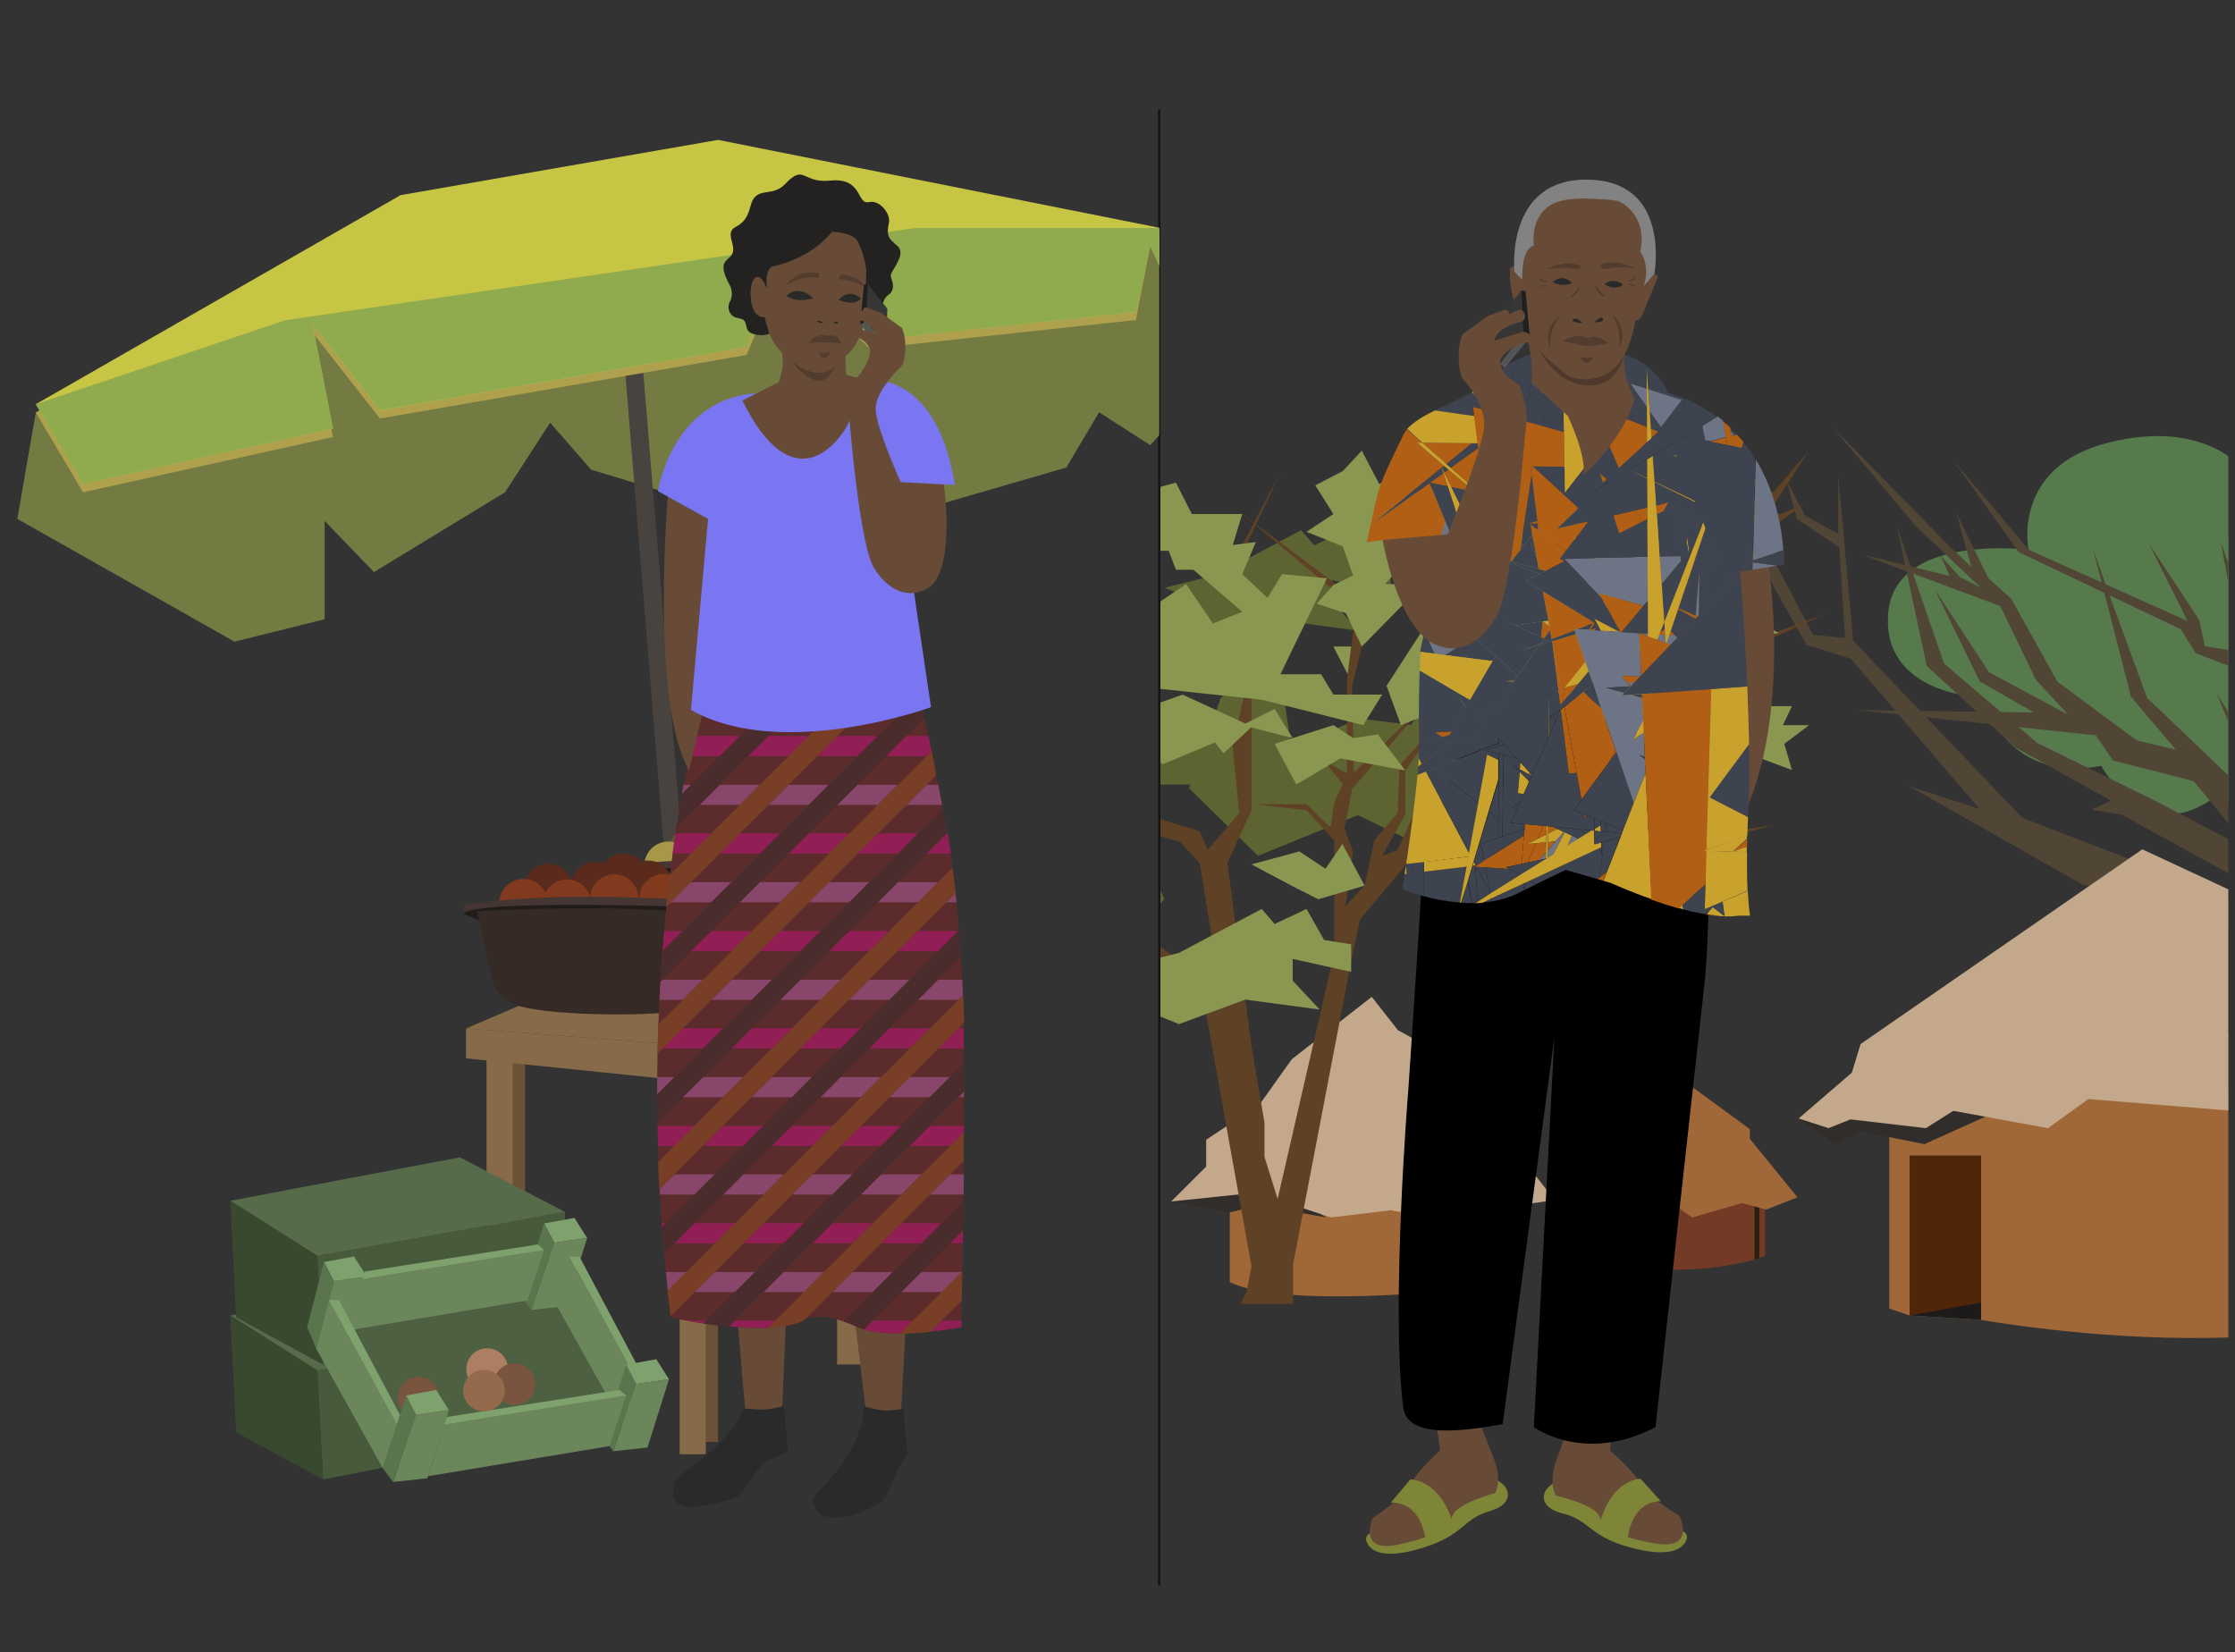 <?xml version="1.0" encoding="utf-8"?>
<!-- Generator: Adobe Illustrator 21.0.2, SVG Export Plug-In . SVG Version: 6.00 Build 0)  -->
<svg version="1.1" id="Vrstva_1" xmlns="http://www.w3.org/2000/svg" xmlns:xlink="http://www.w3.org/1999/xlink" x="0px" y="0px"
	 viewBox="0 0 966.5 714.6" style="enable-background:new 0 0 966.5 714.6;" xml:space="preserve">
<rect x="0" y="0" width="966.5" height="714.6" fill="#333333" stroke="none"/>
<style type="text/css">
	.st0{fill:#E7D244;}
	.st1{fill:#FFFFFF;}
	.st2{clip-path:url(#SVGID_2_);}
	.st3{fill:#577A4D;}
	.st4{fill:#514535;}
	.st5{fill:#A06838;}
	.st6{fill:#302D2B;}
	.st7{fill:#C3A88B;}
	.st8{fill:#1C1B1A;}
	.st9{fill:#51250A;}
	.st10{fill:#733A26;}
	.st11{fill:#2A1E0F;}
	.st12{fill:#5E6332;}
	.st13{fill:#5F4125;}
	.st14{fill:#8A9751;}
	.st15{fill:none;stroke:#141414;stroke-miterlimit:10;}
	.st16{clip-path:url(#SVGID_4_);}
	.st17{fill:#737B42;}
	.st18{fill:#AEA04C;}
	.st19{fill:#C7C644;}
	.st20{fill:#8FAB4E;}
	.st21{fill:#49433F;}
	.st22{fill:#6C5139;}
	.st23{fill:#876B48;}
	.st24{fill:#63592F;}
	.st25{fill:#A79847;}
	.st26{fill:#453634;}
	.st27{fill:#201C1A;}
	.st28{fill:#362A26;}
	.st29{fill:#5A2A1C;}
	.st30{fill:#813A1E;}
	.st31{fill:#475B3C;}
	.st32{fill:#556B49;}
	.st33{fill:#394930;}
	.st34{fill:#4D6042;}
	.st35{fill:#AE7E62;}
	.st36{fill:#79543F;}
	.st37{fill:#7FA16D;}
	.st38{fill:#6B865B;}
	.st39{fill:#5A744D;}
	.st40{fill:#946A4C;}
	.st41{fill:#7E8536;}
	.st42{fill:#684B37;}
	.st43{fill:#684B36;}
	.st44{fill:#3D434F;}
	.st45{fill:#C9A12D;}
	.st46{fill:#6D7485;}
	.st47{fill:#B25F16;}
	.st48{fill:#4E392C;}
	.st49{fill:#828282;}
	.st50{fill:#2A2A29;}
	.st51{fill:#523C2E;}
	.st52{fill:#363636;}
	.st53{fill:#555555;}
	.st54{fill:#1F1F1F;}
	.st55{fill:#2A2A2D;}
	.st56{fill:#5C2C2C;}
	.st57{fill:none;}
	.st58{fill:#911E54;}
	.st59{fill:#89466B;}
	.st60{fill:#4A2C2C;}
	.st61{fill:#793E26;}
	.st62{fill:#7A76F1;}
	.st63{fill:#232221;}
</style>
<g>
	<g>
		<g>
			<circle class="st0" cx="279.8" cy="106.1" r="33.2"/>
		</g>
		<g>
			<path class="st1" d="M318.1,122.7h-17.9c0,0-0.5-4.4,4.3-4.7c0,0,5.7-8.4,12,0C316.4,118,320.2,119.3,318.1,122.7z"/>
		</g>
	</g>
	<g>
		<defs>
			<rect id="SVGID_1_" x="501.3" y="55.1" width="462.3" height="583.4"/>
		</defs>
		<clipPath id="SVGID_2_">
			<use xlink:href="#SVGID_1_"  style="overflow:visible;"/>
		</clipPath>
		<g class="st2">
			<g>
				<g>
					<path class="st3" d="M1115.2,245.2c0,0,0.7-33.8,49.7-41.8c49-8,62,27.2,62,27.2s60-38.4,107-10.6s-31.2,53-31.2,53
						s9.3,45.1-36.5,39.1c0,0-24.5,25.8-49.7-4c0,0-26.5,49.6-80.9,5.3c0,0-34.5,36.1-70.9,18.4c-36.5-17.7-87.7-42.3-87.7-42.3
						l-30.3-11.3l-0.9-9.7l-68.6-30.8c0,0-7.5-35.6,34.3-46.2s58.3,11.3,58.3,11.3s39.8-42.1,75.6-3.8c0,0,1.3-22.1,50.4-23.4
						c49-1.3,55,43.8,55,43.8"/>
					<path class="st3" d="M877.4,237.8c0,0-58.4-7.6-60.9,27.8c-2.5,35.3,41.3,36.1,41.3,36.1s8.6,37.4,50.9,29.5
						c0,0,19.1,36.5,49.7,13c0,0,40.1,25.5,64.4-10c0,0,28.1,35.2,59.8,1.2c31.6-34.1-18.3-89.3-18.3-89.3l-150.2-21.9L877.4,237.8z
						"/>
					<path class="st4" d="M988.5,555.5l4.1-126L964.8,403l-64.3-20.5L825.6,340l30.5,9.9l-55.7-65l-19.2-6l-18.6-33.1l-35.1-27.2
						l35.8,22.5l2.7-15.2L752,195.5l17.9,29.8l-2.8,16.9l16.9,32.3l13.9,1.5l-2.5-39.3L777,224.4l-4.5-16.9l8,15.4l14.4,8v-25.4
						l6.5,71.6l73.1,76.6l92,35.3l26.2,16.9l-29.2-28.3l-46.2-25.4l-12.9-2l8.5-4l-41.3-22.9L833.2,288l-12.9-60.2l20.4,59.2
						l40.3,34.3l51.7,25.4l40.8,21.4l-24.9-30.3l-34.8-8.9l-7.5-10.9l-102.9-10.9l76.1,1l-23.4-13.4l-19.4-39.8l23.4,35.8l34.3,18.4
						L880.4,294L865,262.1l-60.2-22.4l38.3,9.4l-4-8.9l8.5,9.4l8.9,4.5l-27.8-26.3l-36.3-43.2l50.2,51.2l9.9,9.4l-6.5-23.4
						l13.9,28.3l9.9,8.9l19.9,35.8l34.3,25.4l16.9,4l-19.4-22.9c0,0-17.4-68.6-17.4-67.1c0,1.5,24.4,67.6,24.4,67.6l43.2,41.3
						l48.7-41.8L1031,281l45.2-21.9l3-29.8l2.5,28.3l35.8-2.5l-78,30.3l-17.9,26.3l-42.8,40.3l21.4,46.2l24.9-81.5l2-78.5l7.5,75.1
						l-3.5,28.3l35.8-31.8l63.1-11.4l10.4-14.9l-3,13.4l47.7-3L1206,281l-10.4,12.9l31.3-1.5l-150.1,23.4l-39.8,36.8l37.3-10.9
						l12.9-15.4l-1.5-7l6.5,5.5l34.3-13.4l-35.3,20.9l-11.9,13.9l-48.2,21.5l-16.9,50.5l3,140.2L988.5,555.5z"/>
					<path class="st4" d="M1020.8,330.8l-23.1-29.9l-48.2-18.4l-6.5-10.4L873,238.8L844.6,199l32.8,38.8l68.6,30.8l-16.9-33.8
						l21.9,33.3l2.5,11.4l15.9,2.5c0,0-9.4-48.7-8.9-47.2c0.5,1.5,16.7,47.2,16.7,47.2l30,13.4l20.9,29.8l-2.5,13.4L1020.8,330.8z"
						/>
					<polygon class="st4" points="977.2,344.2 958.5,299.9 977.2,329.7 1009.2,251.2 983.8,338.7 					"/>
				</g>
				<g>
					<path class="st5" d="M1054.6,485.3l4.2,79.2l-8.2,6.3c0,0-33.6,6.9-95.1,7.8c-51.2,0.8-98.9-7.8-98.9-7.8l-30.8-1.9l-8.8-3v-78
						l81.6-44.6l160.1,10L1054.6,485.3z"/>
					<polygon class="st6" points="777.8,483.7 793.3,494.8 804.6,489.3 832.2,494.8 858.6,482.9 910.7,463.9 1014.3,479.4 
						1045.7,487.9 1050.7,463.9 888.1,436.4 					"/>
					<polygon class="st7" points="777.8,483.7 800.8,463.9 804.6,451.5 926.4,367.3 1028.7,414.9 1032.5,426.4 1095.3,473.5 
						1045.7,487.9 1023.1,469.7 1019.3,484.8 903.1,475.3 885.6,487.9 844.7,480.4 832.8,487.9 800.2,484.1 790.7,487.9 					"/>
					<polygon class="st8" points="825.9,568.9 825.9,499.8 856.7,499.8 856.7,570.8 					"/>
					<polygon class="st9" points="825.9,568.9 856.7,563.3 856.7,499.8 825.9,499.8 					"/>
				</g>
				<g>
					<path class="st5" d="M650.6,516.5l0.8,38l-7.8,2l-12.1,1.2c0,0-75.7,8.4-99.7-3.2v-42.8l82.1-10.2L650.6,516.5z"/>
					<polygon class="st6" points="531.9,524.3 506.5,519.6 544.9,509.1 573.5,526.5 544.1,521.3 					"/>
					<polygon class="st7" points="593.2,431.1 558.6,458.1 544.8,477.5 521.6,492.9 521.6,504.5 506.5,519.6 542.9,515.8 
						575.6,526.5 601.3,523.4 619.5,526.5 672.3,519 622.7,455.6 604.5,445.5 					"/>
					<polygon class="st9" points="643.6,556.5 643.6,523.1 631.4,524.8 631.4,554.5 					"/>
					<polygon class="st8" points="643.6,556.5 631.4,557.7 631.4,554.5 					"/>
				</g>
				<g>
					<path class="st10" d="M688.8,517.8v26.9c0,0,31.8,10,70.3,0l4.2-1.7v-25.2l-43.5-16.3L688.8,517.8z"/>
					<polygon class="st11" points="675.7,517.8 686,521.4 691.2,521 690.3,515.2 					"/>
					<polygon class="st11" points="760.8,544 758.7,544.9 758.7,519.6 760.8,519.6 					"/>
					<polygon class="st5" points="675.7,517.8 720,465.5 720,458.7 725.5,458.7 725.5,465.5 756.7,488.3 756.7,492.5 777.3,517.8 
						763.8,523.1 753.3,520.3 731.8,526.5 719.1,517.8 694.7,523.1 685.8,517.8 					"/>
				</g>
				<g>
					<polygon class="st12" points="458.3,385.8 446.4,406.1 477.8,409.6 468.3,385.8 					"/>
					<polygon class="st12" points="430.7,380.7 459.5,356.9 470.2,368.8 494.7,368.8 503.5,388.9 489.1,405.2 473.4,409.6 
						478.4,388.9 461.4,388.9 451.4,383.3 435.7,393.1 420.6,386.4 					"/>
					<polygon class="st12" points="648.4,303.1 614.6,365.8 587.2,352.5 544,370.1 514.2,340.9 527.9,301.8 552.4,282.8 
						558.4,322.9 588.3,310.8 610.1,313.5 630.7,284.9 662,285.9 					"/>
					<polygon class="st12" points="481.8,321.7 513.2,313.6 523.3,326.4 537.2,323.1 534,346.2 516.4,339.3 496.9,339.3 					"/>
					<polygon class="st12" points="526.8,248.4 562.6,229.3 568.3,235.8 582.1,229.3 589.6,242.7 601.4,244.6 601.4,256.5 
						576.1,250.9 576.1,260.3 587.7,272.8 555.6,268.5 526.8,279.1 501.1,268.5 516.8,259.7 503.6,254.2 					"/>
					<polygon class="st13" points="539.1,558.4 541.2,547.7 520.5,432.3 452.9,380.9 436.2,380.9 411.1,384.6 386.1,377.8 
						416.8,377.8 448.7,373.2 443,365.8 416.8,362.4 399.7,348.1 418,356.7 445.9,360.7 452.7,367.5 453.9,357.8 446.5,348.1 
						431.1,344.1 419.7,325.9 435.1,340.7 450.5,345.3 456.2,354.4 463.6,339 463.6,325.9 469.3,338.4 459.6,358.4 457.3,374.9 
						528,429.6 518.8,373.2 510.3,364.1 486.9,357.3 476.1,345.9 459.6,336.7 475.5,341.9 472.1,332.2 456.7,323.1 453.3,307.1 
						460.7,321.4 471.5,327.1 406.3,212.9 475.5,324.8 487.5,349.8 518.8,359.5 522.3,367.5 535.9,351.6 533.1,323.1 541.2,285.6 
						541.2,324.8 541.2,350.4 530.8,373.2 541.2,452.4 546.8,485.5 546.8,500.3 552.5,518.5 577,412 577,363.5 565,350.4 
						542.4,347.8 565,347.8 575.4,358 577,347 580.6,339.2 572.8,329.1 582.5,334.5 582.5,294.2 586.4,263.3 537.2,222.3 
						586.4,259.1 591,222.3 591,270.9 584.7,296.8 585.5,334.1 616.5,304.3 584.7,341.2 581.4,358.3 585.1,368.4 581.8,391.9 
						590.1,383 594.3,363.4 604.4,351.6 605.2,331.1 624.5,309.4 607.7,333.2 607.7,352.1 597.7,370.1 604.4,367.6 613.6,347 
						624.5,338.3 637.5,313.6 651.3,301 658.8,300.6 640.8,316.9 634.5,332 670.9,313.6 700.2,313.1 670.9,316.9 632,338.3 
						615.3,355 665.5,345.8 705.3,348.3 741.7,360.9 767.2,356.7 740.9,363.8 704,350.8 663.8,349.6 686,358.3 700.7,358.8 
						684.8,360.9 657.5,351.2 621.1,356.3 635.4,358.3 646.2,371.7 661.3,375.1 645.8,374.3 632.8,360.4 614,358.8 608.1,373.8 
						588.1,397.7 584.7,413.6 559.2,546.7 559.2,563.9 536.6,563.9 					"/>
					<polygon class="st13" points="728.9,233.2 749.5,218.1 749.3,200.5 754,218.1 767.2,212.5 782.3,194.9 767.2,218.1 754,222.3 
						770.4,222.3 779.8,218.1 767.2,227.5 749.3,226.3 734.6,235.7 					"/>
					<polygon class="st13" points="400.1,309.5 379.5,294.4 379.7,276.8 375,294.4 361.8,288.8 346.8,271.2 361.8,294.4 375,298.6 
						358.7,298.6 349.3,294.4 361.8,303.8 379.7,302.6 394.5,312 					"/>
					<polygon class="st13" points="733.2,268.3 751.2,235.7 736,270.9 					"/>
					<polygon class="st13" points="685.6,283.7 724.2,273.4 754,278.5 789.3,265.5 754,281.6 724.2,277.4 685.6,285.9 					"/>
					<path class="st13" d="M637.9,222.3l36.4-15.8c0,0-33.9,19.2-34.3,18.5C639.7,224.3,637.9,222.3,637.9,222.3z"/>
					<polygon class="st13" points="537.2,235.7 554,203.7 539,235.7 					"/>
					<g>
						<polygon class="st14" points="646.7,345 646.7,338 642.3,331.1 654.2,338 663.6,334.9 657.3,331.1 673,326.1 679.3,321.7 
							691.2,329.9 683.1,333.3 681.2,345 671.8,338 673,347.5 679.9,356.9 						"/>
						<polygon class="st14" points="685.6,348.7 691.2,341.8 700,339.3 700,344 710.7,344 710.7,353.2 						"/>
						<polygon class="st14" points="719.4,353.2 719.4,346.2 728.9,353.2 728.9,365 						"/>
						<polygon class="st14" points="744.6,321.7 754,312.9 749.3,305.4 774.9,305.4 771,313.6 782.3,313.6 771.6,321.7 774.9,333 
													"/>
						<polygon class="st14" points="710.7,321.7 733.3,312.3 737.1,317 749.3,305.4 719.4,291.6 691.2,301.6 685.6,313.3 
							700.2,313.1 						"/>
						<polygon class="st14" points="502.8,330.5 525.4,321.1 529.1,325.8 541.4,314.2 511.4,300.4 483.3,310.4 477.6,322.1 
							492.3,321.9 						"/>
						<polygon class="st14" points="744.6,280.3 759.1,273.4 763.5,285.9 						"/>
						<polygon class="st14" points="718.5,278.1 731.4,261.1 738.9,269.6 754,261.1 761.5,269.6 769.2,273.7 748.3,278.1 						"/>
						<polygon class="st14" points="702.2,279.4 716.8,273.2 719.3,285.1 						"/>
						<polygon class="st14" points="666.8,297.9 685.6,302.9 694.4,279.6 685.6,269.6 701.3,258.3 717.5,261.1 722,252.6 739,247 
							744.6,233.8 728.9,229.4 726,216.9 710.7,226.9 705.7,245.7 691.2,236.3 685.6,252.6 669.3,252.6 672.4,235.1 685.6,225 
							678.7,216.9 671.8,222.3 659.8,232.6 639.1,216.9 624.7,222.3 621.5,209.3 602.7,216.9 609.6,203 596.4,209.3 588.9,194.9 
							580.7,203.7 568.8,209.9 576.6,222.3 565,230 580.7,236.3 585.1,248.9 576.6,253 569.4,261.1 582,265.2 588.9,279.6 
							607.1,261.1 629.1,269.6 620.3,252.6 598.9,252.6 609,241.3 627.8,252.6 645.4,248.9 659.8,257.7 654.8,269.6 642.3,266.5 
							642.3,277.1 614.6,273.4 599.6,296.6 605.8,313.6 651.7,295.3 						"/>
						<polygon class="st14" points="551.2,321.7 576.6,313.6 585.2,319.2 595.8,317.6 607.7,333.2 579.5,328 560.6,339.3 						"/>
						<polygon class="st14" points="537.2,313.6 551.2,306.6 559,319.2 						"/>
						<polygon class="st14" points="553.7,291.6 571.3,291.6 576.6,300.4 597.7,300.4 589.5,313.6 545.6,302.6 501.6,297.9 
							494.1,285.9 480.3,285.9 477.8,279.6 451.4,273.4 457,254.2 481.5,254.2 487.8,269.6 512.9,252.6 524.5,269.6 537.2,264.6 
							516.1,246.4 508.5,246.4 505.4,238.2 498.5,238.2 483.4,243.9 483.4,228.2 460.2,222.3 457,203.7 483.4,203.7 488.4,214.3 
							508.5,208.7 515.4,222.3 537.2,222.3 533.1,235.7 543.1,234.4 537.2,248.3 548.1,258.6 554.4,248.3 573.8,250.1 						"/>
						<polygon class="st14" points="582.8,291.6 576.6,279.6 584.3,279.6 						"/>
						<polygon class="st14" points="509.8,412.1 545.6,393.1 551.2,399.6 565,393.1 572.6,406.5 584.3,408.4 584.3,420.3 559,414.7 
							559,424.1 570.7,436.6 538.5,432.3 509.8,442.9 484,432.3 499.7,423.4 486.5,418 						"/>
						<polygon class="st14" points="559,383.3 541.2,373.8 561.9,368.2 573.2,375.7 580.5,365 590.1,383 570.1,388.9 						"/>
						<polygon class="st14" points="439.1,346.2 436.9,329.9 456.7,323.1 466.4,340.6 						"/>
						<polygon class="st14" points="376,282.8 352.8,254.2 310.7,273.4 335.4,279.6 325.2,291.6 						"/>
						<polygon class="st14" points="431.3,382.6 431.3,393.1 436.9,402.1 418.1,412.8 398.6,402.1 411.1,384.6 398.6,393.1 
							364.1,393.1 370.4,377 343.4,382 352.8,369.4 379.2,356.9 347.1,365 352.2,353.2 328.3,361.9 332.1,353.2 310.7,341.8 
							314.5,326.4 352.2,334.6 335.4,323.1 348.4,312.9 365.4,321.7 362.2,305.4 386.1,296 373.8,273.4 401.8,285.6 395.5,272.9 
							400.5,258.6 386.1,252.6 394.2,243.9 366,243.9 373.8,225.6 394.9,218.1 404.9,229.4 436.9,227.5 429.4,236.3 451.4,245.1 
							436.9,261.1 455.1,274.2 484,277.1 458.4,307.1 466.4,334.6 435.1,340.7 427.5,353.2 436.9,362.5 						"/>
					</g>
				</g>
			</g>
		</g>
	</g>
	<line class="st15" x1="501.3" y1="47.4" x2="501.3" y2="685.6"/>
	<g>
		<defs>
			<rect id="SVGID_3_" x="-15.8" y="35.6" width="517.1" height="619.6"/>
		</defs>
		<clipPath id="SVGID_4_">
			<use xlink:href="#SVGID_3_"  style="overflow:visible;"/>
		</clipPath>
		<g class="st16">
			<g>
				<polygon class="st17" points="15.5,178.3 7.5,224.4 101.4,277.5 140.4,267.8 140.4,225.3 161.7,247.4 218.4,212.9 237.9,182.8 
					255.6,203.1 337.1,227.9 353,209.3 372.5,227.9 461.1,202.2 475.3,178.3 497.4,192.5 540.8,145.5 501.9,102.1 252,75.6 
					84.6,145.5 				"/>
				<path class="st18" d="M135.1,143.8L144,189L35.9,212.9l-20.4-34.5L173.2,88L310.5,64l191.3,38.1l39,43.4c0,0-26.6,2.7-26.6,0
					s-16.8-39-16.8-39l-6.2,31.9l-115.2,12.4l-36.3-38.1l-16.8,40.8L164.3,181L135.1,143.8z"/>
				<path class="st19" d="M135.1,140.2l8.9,45.2L35.9,209.3l-20.4-34.5l157.7-90.4l137.3-23.9l191.3,38.1l39,43.4
					c0,0-26.6,2.7-26.6,0c0-2.7-16.8-39-16.8-39l-6.2,31.9l-115.2,12.4l-36.3-38.1L322.9,150l-158.6,27.5L135.1,140.2z"/>
				<polygon class="st20" points="15.5,174.8 35.9,209.3 144,185.4 135.1,140.2 164.3,177.4 322.9,150 339.7,109.2 376.1,147.3 
					491.2,134.9 497.4,106.6 515.3,142.7 540.8,145.5 501.9,98.6 395.6,98.6 123.3,138.5 				"/>
				<polygon class="st21" points="270.5,162.6 289.9,401.1 297.9,401.1 278.2,161.3 				"/>
				<g>
					<g>
						<rect x="299.2" y="455" class="st22" width="11.3" height="168.6"/>
						<rect x="293.9" y="460.3" class="st23" width="11.3" height="168.6"/>
					</g>
					<g>
						<rect x="215.8" y="449.8" class="st22" width="11.3" height="168.6"/>
						<rect x="210.4" y="455.1" class="st23" width="11.3" height="168.6"/>
					</g>
					<g>
						<rect x="367.3" y="416.2" class="st22" width="11.3" height="168.6"/>
						<rect x="362" y="421.5" class="st23" width="11.3" height="168.6"/>
					</g>
					<polygon class="st23" points="253.7,422.4 201.5,444.8 301.9,452.5 398.2,413.8 331,405.5 					"/>
					<polygon class="st22" points="301.9,452.5 301.9,468 398.2,429 398.2,413.8 					"/>
					<polygon class="st23" points="201.5,444.8 201.5,457.7 301.9,468 301.9,452.5 					"/>
				</g>
				<g>
					<g>
						
							<ellipse transform="matrix(2.502351e-02 -1 1 2.502351e-02 -14.542 719.172)" class="st24" cx="361.4" cy="367" rx="10.5" ry="10.5"/>
						
							<ellipse transform="matrix(2.502351e-02 -1 1 2.502351e-02 -16.095 736.577)" class="st25" cx="369.6" cy="376.5" rx="10.5" ry="10.5"/>
						
							<ellipse transform="matrix(2.502351e-02 -1 1 2.502351e-02 -32.254 700.077)" class="st24" cx="342.8" cy="366.6" rx="10.5" ry="10.5"/>
						
							<ellipse transform="matrix(2.502351e-02 -1 1 2.502351e-02 -54.893 677.907)" class="st24" cx="320.1" cy="367.1" rx="10.5" ry="10.5"/>
						
							<ellipse transform="matrix(2.502351e-02 -1 1 2.502351e-02 -75.554 658.287)" class="st24" cx="299.7" cy="367.9" rx="10.5" ry="10.5"/>
						
							<ellipse transform="matrix(2.502351e-02 -1 1 2.502351e-02 -39.404 686.643)" class="st24" cx="332.3" cy="363.5" rx="10.5" ry="10.5"/>
						
							<ellipse transform="matrix(2.502351e-02 -1 1 2.502351e-02 -31.317 712.51)" class="st25" cx="349.6" cy="372.3" rx="10.5" ry="10.5"/>
						
							<ellipse transform="matrix(2.502351e-02 -1 1 2.502351e-02 -52.449 691.309)" class="st25" cx="328.2" cy="372.5" rx="10.5" ry="10.5"/>
						
							<ellipse transform="matrix(2.502351e-02 -1 1 2.502351e-02 -74.472 672.974)" class="st25" cx="307.8" cy="374.7" rx="10.5" ry="10.5"/>
						
							<ellipse transform="matrix(2.502351e-02 -1 1 2.502351e-02 -92.635 654.063)" class="st25" cx="289" cy="374.5" rx="10.5" ry="10.5"/>
						
							<ellipse transform="matrix(0.29 -0.957 0.957 0.29 -85.573 627.689)" class="st25" cx="380.2" cy="371.5" rx="10.5" ry="10.5"/>
					</g>
					<path class="st26" d="M263.3,379.1l0.1-4c0,0,24.9-4.5,68.1-3.3c43.1,1.3,61,2,61,2s6.5,1.6,4.1,6.1l-32.8-3.7l-87.8,3.1
						L263.3,379.1z"/>
					<path class="st27" d="M269.6,381.6l-6.3-2.5c0,0-4-5,69-3.8s64.2,4.6,64.2,4.6l-6.8,0.7L269.6,381.6z"/>
					<path class="st28" d="M392.3,379.8l-3.7,25.6c0,0-4.4,9.5-14.2,12.2c0,0-11.2,4.9-44.7,4.9c-29.2,0-40.4-3.1-40.4-3.1
						s-10.8-1.7-13.6-11l-6.8-30.6c0,0,40.2-2.1,71.4-0.7C371.4,378.5,388.4,378.6,392.3,379.8z"/>
				</g>
				<g>
					<g>
						
							<ellipse transform="matrix(2.502351e-02 -1 1 2.502351e-02 -91.913 672.267)" class="st29" cx="298.7" cy="383.3" rx="10.5" ry="10.5"/>
						
							<ellipse transform="matrix(2.502351e-02 -1 1 2.502351e-02 -93.466 689.673)" class="st30" cx="306.8" cy="392.8" rx="10.5" ry="10.5"/>
						
							<ellipse transform="matrix(2.502351e-02 -1 1 2.502351e-02 -109.625 653.173)" class="st29" cx="280.1" cy="382.8" rx="10.5" ry="10.5"/>
						
							<ellipse transform="matrix(2.502351e-02 -1 1 2.502351e-02 -132.264 631.002)" class="st29" cx="257.4" cy="383.3" rx="10.5" ry="10.5"/>
						
							<ellipse transform="matrix(2.502351e-02 -1 1 2.502351e-02 -152.925 611.382)" class="st29" cx="237" cy="384.1" rx="10.5" ry="10.5"/>
						
							<ellipse transform="matrix(2.502351e-02 -1 1 2.502351e-02 -116.775 639.738)" class="st29" cx="269.6" cy="379.7" rx="10.5" ry="10.5"/>
						
							<ellipse transform="matrix(2.502351e-02 -1 1 2.502351e-02 -108.688 665.606)" class="st30" cx="286.9" cy="388.5" rx="10.5" ry="10.5"/>
						
							<ellipse transform="matrix(2.502351e-02 -1 1 2.502351e-02 -129.82 644.405)" class="st30" cx="265.5" cy="388.8" rx="10.5" ry="10.5"/>
						
							<ellipse transform="matrix(2.502351e-02 -1 1 2.502351e-02 -151.843 626.069)" class="st30" cx="245" cy="390.9" rx="10.5" ry="10.5"/>
						
							<ellipse transform="matrix(2.502351e-02 -1 1 2.502351e-02 -170.006 607.159)" class="st30" cx="226.3" cy="390.7" rx="10.5" ry="10.5"/>
						
							<ellipse transform="matrix(0.29 -0.957 0.957 0.29 -145.632 579.165)" class="st30" cx="317.5" cy="387.7" rx="10.5" ry="10.5"/>
					</g>
					<path class="st26" d="M200.6,395.3l0.1-4c0,0,24.9-4.5,68.1-3.3c43.1,1.3,61,2,61,2s6.5,1.6,4.1,6.1l-32.8-3.7l-87.8,3.1
						L200.6,395.3z"/>
					<path class="st27" d="M206.9,397.8l-6.3-2.5c0,0-4-5,69-3.8s64.2,4.6,64.2,4.6l-6.8,0.7L206.9,397.8z"/>
					<path class="st28" d="M329.6,396l-3.7,25.6c0,0-4.4,9.5-14.2,12.2c0,0-11.2,4.9-44.7,4.9c-29.2,0-40.4-3.1-40.4-3.1
						s-10.8-1.7-13.6-11l-6.8-30.6c0,0,40.2-2.1,71.4-0.7C308.7,394.7,325.7,394.8,329.6,396z"/>
				</g>
			</g>
			<g>
				<g>
					<polygon class="st31" points="137.2,592.7 139.7,639.8 244.3,619.3 244.3,573.8 					"/>
					<polygon class="st32" points="244.3,573.8 198.9,550.1 99.6,568.9 137.2,592.7 					"/>
					<polygon class="st33" points="99.6,568.9 102.1,619.4 139.7,639.8 137.2,592.7 					"/>
				</g>
				<g>
					<polygon class="st31" points="137.2,543.1 139.7,590.2 244.3,569.7 244.3,524.1 					"/>
					<polygon class="st32" points="244.3,524.1 198.9,500.5 99.6,519.3 137.2,543.1 					"/>
					<polygon class="st33" points="99.6,519.3 102.1,569.7 139.7,590.2 137.2,543.1 					"/>
				</g>
				<g>
					<polygon class="st34" points="145.2,567.7 239.7,553.2 267.9,603.9 171.6,623.3 					"/>
					
						<ellipse transform="matrix(0.996 -9.289619e-02 9.289619e-02 0.996 -54.074 22.123)" class="st35" cx="210.6" cy="591.9" rx="9" ry="9"/>
					
						<ellipse transform="matrix(0.443 -0.897 0.897 0.443 -441.076 498.834)" class="st36" cx="180.7" cy="604.2" rx="9" ry="9"/>
					<g>
						<g>
							<polygon class="st37" points="144.4,554 140.1,545.8 153.1,543.4 158.6,552.1 							"/>
							<polygon class="st38" points="144.4,554 136.8,583.4 149.4,581.5 158.6,552.1 							"/>
							<polygon class="st39" points="140.1,545.8 132.8,573.9 136.8,583.4 144.4,554 							"/>
						</g>
						<g>
							<polygon class="st37" points="179.9,611.8 175.6,603.5 188.6,601.1 194.1,609.8 							"/>
							<polygon class="st38" points="179.9,611.8 170,640.9 184.8,639.3 194.1,609.8 							"/>
							<polygon class="st39" points="175.6,603.5 165.5,634.9 170,640.9 179.9,611.8 							"/>
						</g>
						<g>
							<polygon class="st37" points="239.7,537.4 235.3,529.1 248.4,526.7 253.9,535.4 							"/>
							<polygon class="st38" points="239.7,537.4 229.8,566.5 244.6,564.9 253.9,535.4 							"/>
							<polygon class="st39" points="235.3,529.1 225.3,560.5 229.8,566.5 239.7,537.4 							"/>
						</g>
						<g>
							<polygon class="st38" points="275.5,597.3 246.2,543.5 240.7,564.6 269.5,616.1 							"/>
							<polygon class="st37" points="246.2,543.5 250.6,543.5 276.9,593 275.5,597.3 							"/>
						</g>
						<g>
							<polygon class="st38" points="156.7,553.2 235.3,540.6 228.1,562.4 149.7,575.5 							"/>
							<polygon class="st37" points="157.7,549.9 232.5,538.2 235.3,540.6 156.7,553.2 							"/>
						</g>
						<g>
							<polygon class="st37" points="275.1,598.5 270.8,590.2 283.8,587.8 289.3,596.5 							"/>
							<polygon class="st38" points="275.1,598.5 265.2,627.6 280,626 289.3,596.5 							"/>
							<polygon class="st39" points="270.8,590.2 260.7,621.6 265.2,627.6 275.1,598.5 							"/>
						</g>
						<g>
							<polygon class="st38" points="171.6,616.1 142.3,562.3 136.8,583.4 165.5,634.9 							"/>
							<polygon class="st37" points="142.3,562.3 146.6,562.3 172.9,611.8 171.6,616.1 							"/>
						</g>
						<g>
							<polygon class="st38" points="192.1,616.1 270.8,603.5 263.5,625.4 185.1,638.4 							"/>
							<polygon class="st37" points="193.2,612.8 267.9,601.1 270.8,603.5 192.1,616.1 							"/>
						</g>
					</g>
					<circle class="st36" cx="222.5" cy="598.6" r="9"/>
					<circle class="st40" cx="209.3" cy="601.4" r="9"/>
				</g>
			</g>
		</g>
	</g>
</g>
<g>
	<g>
		<g>
			<path class="st41" d="M726.4,661.7c0,0,4.1,0.8,2.9,4.1c-1.2,3.3-5.8,8.4-24.1,3.5c-18.2-4.9-17.6-11.9-29.5-14.8
				c-11.9-2.9-9.9-12.3,0.8-15C687.2,636.7,726.4,661.7,726.4,661.7z"/>
			<path class="st42" d="M715.8,481.6c0,0-2.5,16.2-4.6,23.3c-2.1,7.1,1.2,47-5.4,69.1c-6.7,22.1-9.6,53.3-9.6,53.3
				s10,8.5,13.3,14.4s16.8,13.9,16.8,13.9s7.3,15-10.6,11.9c-17.9-3.1-22-6.8-24.2-11.9c-2.2-5.1-18.7-8.8-18.7-8.8s-3.3-5.5,0-14.6
				c3.3-9.2,5.8-16.5,5.8-16.5s-4.1-53.8,0-72.1c4.1-18.3,0-52.7,0-52.7L715.8,481.6z"/>
			<path class="st41" d="M704,664.8c0,0,1.2-15.3,14.2-15.6l-8.8-9.7c0,0-11.7,0.1-17.1,17.6C692.3,657.1,692.5,666.4,704,664.8z"/>
		</g>
		<g>
			<path class="st41" d="M593.8,662.6c0,0-4.1,0.9-2.8,4.2c1.3,3.3,6.1,8.2,24.2,2.6s17.2-12.5,29-15.9c11.8-3.3,9.5-12.6-1.3-15
				S593.8,662.6,593.8,662.6z"/>
			<path class="st42" d="M617.3,483.9c0,0-5,14.1-2.7,21.1c2.3,7-10.8,47.5-3.3,69.3c7.4,21.8,11.5,52.9,11.5,52.9
				S613,636,609.9,642c-3.1,6-16.3,14.5-16.3,14.5s-6.8,15.3,11,11.5s21.7-7.6,23.7-12.8c2-5.2,18.3-9.5,18.3-9.5s3.1-5.6-0.5-14.6
				c-3.6-9-6.4-16.3-6.4-16.3s2.1-53.9-2.6-72.1C632.5,524.7,648,488,648,488L617.3,483.9z"/>
			<path class="st41" d="M616.3,664.9c0,0-1.7-15.3-14.8-15.1l8.4-10c0,0,11.7-0.3,17.8,17C627.7,656.8,627.8,666.1,616.3,664.9z"/>
		</g>
		<path d="M615.9,365c0,0-4.6,73.8-6.9,106.4c0,0-7.6,92.9-2.2,137.3c1.8,14.8,30.7,9.3,43,7.2l22.4-167.5l-8.9,168.8
			c0,0,21.8,16.1,52.6,0c0,0,18.7-169.7,21.2-191.9s2.7-93.6,2.7-93.6l-61.1-27.6L630.5,328L615.9,365z"/>
		<g>
			<path class="st43" d="M764.9,245.3c0,0,13.7,88.6-25.5,128.8c-39.3,40.2-19.8-161.8-19.8-161.8L764.9,245.3z"/>
			<g>
				<path class="st44" d="M636.6,179.8l0.2,0l0.6-1l-0.4-3l1.9,0.5l1.4-2.2l0-0.2l-0.4,0.7l-0.3-1.7l-1.4-2.1l-2-1.3
					c-0.1,0-0.1,0.1-0.1,0.1L636.6,179.8z"/>
				<polygon class="st44" points="640.3,174 640.3,174.1 640.3,174 				"/>
				<polygon class="st44" points="639.5,171.7 638.3,171 639.7,173.1 				"/>
				<polygon class="st44" points="640.3,174 640.3,174 641,172.8 640,172.1 				"/>
				<path class="st44" d="M647.9,160.2l-2.5,4.6l1,0l2.4-3.8l0-1.4C648.5,159.8,648.2,160,647.9,160.2z"/>
				<polygon class="st44" points="640.3,174 640.3,174.1 640.4,174.3 641.2,172.9 641,172.8 				"/>
				<polygon class="st44" points="640,172.1 639.5,171.7 639.7,173.1 639.9,174.7 640.3,174.1 640.3,174 				"/>
				<path class="st44" d="M636.6,179.8l-0.4-10c-1.7,1-3.7,2-5.7,3l1,6.3L636.6,179.8z"/>
				<path class="st44" d="M628.1,173.9c-2.6,1.2-5.2,2.4-7.7,3.6l7.7,1.1L628.1,173.9z"/>
				<path class="st44" d="M628.1,178.6l3.4,0.5l-1-6.3c-0.8,0.4-1.6,0.8-2.4,1.1L628.1,178.6z"/>
				<path class="st44" d="M591.2,233.4c-0.1,0.6-0.2,1-0.2,1s0.1,0,0.3-0.1L591.2,233.4z"/>
				<polygon class="st44" points="638.5,374.9 638,374.9 639,390 644.6,386.5 644.5,386.3 				"/>
				<path class="st44" d="M645,388.5l-4,1.8c1.4-0.1,2.8-0.3,4.2-0.5L645,388.5z"/>
				<polygon class="st44" points="638.2,374.3 637.9,374.3 638,374.6 638.3,374.4 				"/>
				<path class="st44" d="M638,374.9l-0.4,0l0.4-0.2l0-0.3l-1.2,0.1l-2,6.7l1.8,9.4c0.5,0,1,0,1.5,0l0.9-0.6L638,374.9z"/>
				<polygon class="st44" points="633.9,376.9 634.3,374.8 633.5,374.9 				"/>
				<path class="st44" d="M608.5,377.9l-1.1,0.1c-0.6,4-1,6.5-1,6.5s1.2,0.5,3.3,1.2L608.5,377.9z"/>
				<path class="st44" d="M633.9,376.9l-0.4-2.1l-17.7,2.2l0,10.6c4.3,1.2,9.7,2.3,15.6,2.7L633.9,376.9z"/>
				<path class="st44" d="M634.7,381.2l-2.8,9.2c1.5,0.1,3,0.2,4.6,0.1L634.7,381.2z"/>
				<polygon class="st45" points="637.3,372.7 636.8,374.5 637.9,374.3 638.2,374.3 				"/>
				<polygon class="st45" points="615.8,372.7 615.8,377 633.5,374.9 634.3,374.8 635.2,370.4 				"/>
				<path class="st45" d="M607.9,374.5c-0.2,1.3-0.4,2.5-0.5,3.5l1.1-0.1L607.9,374.5z"/>
				<path class="st44" d="M615.8,377l0-4.3l-4.5,0.5l-1.2,7.7l0.4-7.6l-2.5,0.3c0,0.3-0.1,0.6-0.1,0.8l0.5,3.4l1.2,7.9
					c1.6,0.6,3.7,1.2,6.2,1.9L615.8,377z"/>
				<polygon class="st44" points="610.1,381 611.3,373.3 610.5,373.4 				"/>
				<path class="st46" d="M643.7,169l2.7-4.3l-1,0l-3,0.1c-0.1,0.1-0.3,0.3-0.4,0.4c-0.5,0.6-1.2,1.2-1.9,1.8L643.7,169z"/>
				<polygon class="st44" points="676.6,159.2 681.3,155.4 674.8,155.4 675.3,158.2 				"/>
				<polygon class="st44" points="674.7,155.4 671.6,155.4 674.8,157.8 				"/>
				<polygon class="st44" points="686,166.5 687.6,167.8 688.1,164.8 688.1,168.2 692.5,171.6 693.2,159.2 690.7,155.5 687,155.4 
									"/>
				<path class="st45" d="M638.3,171l1.2,0.8l0.5,0.3l1.1,0.7l0.2,0.1l2.5-3.8l-3.5-2c-1.1,0.9-2.4,1.8-3.8,2.6L638.3,171z"/>
				<polygon class="st44" points="653.6,164.9 653.5,165.4 652.7,178.6 653.3,178.1 				"/>
				<polygon class="st44" points="675.3,158.2 675.6,160.1 676.6,159.2 				"/>
				<polygon class="st44" points="667.8,176.5 667,173.8 665.3,175 667.8,181.7 				"/>
				<polygon class="st44" points="672.2,180.6 674.4,185.1 674.6,185.1 674.9,180.7 675.2,181 675.1,168 670.4,171.4 				"/>
				<polygon class="st44" points="687.6,167.8 686,166.5 684.9,180.2 685.7,180.7 				"/>
				<polygon class="st44" points="688.3,181.9 688.9,182.2 689,176.2 688.6,175.5 689,175.6 689,175.4 689,175.6 692.3,176.9 
					692.5,171.6 688.1,168.2 				"/>
				<polygon class="st44" points="691.4,183.4 691.9,183.7 691.9,183.3 689.8,178.2 				"/>
				<polygon class="st44" points="660.6,178.4 656.5,181.3 660.3,182.4 				"/>
				<path class="st44" d="M653.6,164.9l-0.4,13.2l7.9-6.4l0.6-6.4l1.7,4.6l1.8-1.5l-1.7-5.2l2.3,4.7l2.1-1.7l0.1-6.4l1.1,5.4
					l5.7-4.6l-0.1-2.8l-3.2-2.4l-4,0c0.4-0.8,0.8-1.5,1.2-2.2l-2.1-1.6c-2.5,0.7-6,1.9-9.8,3.6L653.6,164.9z"/>
				<polygon class="st44" points="636.8,179.9 637.5,180 637.4,178.9 				"/>
				<path class="st44" d="M643.7,169l-2.5,3.8l-0.9,1.4l-1.4,2.2l12.2,3.4l1.5-1.2l0.8-13.2l0.2-0.5l3.3-9.7c-2.2,1-4.4,2.1-6.6,3.4
					l-1.5,2.3l-2.4,3.8L643.7,169z"/>
				<path class="st46" d="M627.3,251.2l6.5-4.4l-8.8-21.4l-3,9.1c0.8,0.2,1.6,0.4,2.4,0.6l-3.5,15.9L627.3,251.2z"/>
				<path class="st46" d="M614,289.9c0,0.1,0,0.3,0,0.4l0.3-0.2L614,289.9z"/>
				<polygon class="st47" points="627.3,202.3 639.5,213 641.8,213.5 640.9,206.7 639,204.7 640.8,205.5 639.3,193.7 				"/>
				<polygon class="st47" points="618.3,208.8 626.1,210.3 624.2,204.6 				"/>
				<polygon class="st47" points="637.7,212.7 626.3,203 624.5,204.4 627.6,210.7 				"/>
				<polygon class="st47" points="625.5,200.7 636.5,191.7 615.1,191.5 				"/>
				<path class="st47" d="M625,225.4l-6.8-16.5l-25.1,18l30.3-24.6l-0.1-0.3l0.2,0.3l1-0.8l-11.8-10l2.3,0l-6.6-5.8
					c-0.9,1.1-1.6,2.2-2,3.4c0,0-9,17.7-10.6,24.3c-1.4,5.6-3.8,16.7-4.5,20.1l0.1,1c2.2-0.4,17.2-2.8,30.7,0.2L625,225.4z"/>
				<polygon class="st47" points="639,204.7 640.9,206.7 640.8,205.5 				"/>
				<polygon class="st44" points="674.9,160.6 675.6,160.1 675.3,158.2 674.8,155.4 674.7,155.4 674.8,157.8 				"/>
				<polygon class="st44" points="685.7,180.7 688.3,181.9 688.1,168.2 688.1,164.8 687.6,167.8 				"/>
				<polygon class="st44" points="667.9,172 668,166.2 665.9,167.9 				"/>
				<polygon class="st44" points="665.3,175 667,173.8 665.3,168.4 663.4,169.9 				"/>
				<polygon class="st44" points="675.6,160.1 674.9,160.6 669.2,165.3 670.4,171.4 675.1,168 675.2,181 676.2,182.5 676.1,175.9 
					684.9,180.2 686,166.5 687,155.4 681.3,155.4 676.6,159.2 				"/>
				<polygon class="st44" points="656.5,181.3 660.6,178.4 661.2,171.7 653.3,178.1 652.7,178.6 651.2,179.8 				"/>
				<polygon class="st44" points="625.5,200.7 627.3,202.3 639.3,193.7 639,191.7 636.5,191.7 				"/>
				<polygon class="st44" points="618.3,208.8 624.2,204.6 623.4,202.3 593.1,226.9 618.2,208.9 618.1,208.8 				"/>
				<polygon class="st44" points="624.5,204.4 626.3,203 624.5,201.5 623.5,202.3 				"/>
				<polygon class="st45" points="674.4,185.1 674.5,185.4 674.6,185.1 				"/>
				<path class="st45" d="M615.1,191.5l21.5,0.2l2.5,0l-1.5-11.8l-0.7-0.1l-0.2,0l-5.1-0.7l-3.4-0.5l-7.7-1.1c-4.9,2.4-9.3,5-12,8
					L615.1,191.5z"/>
				<polygon class="st45" points="626.3,203 637.7,212.7 639.5,213 627.3,202.3 625.5,200.7 615.1,191.5 612.7,191.4 624.5,201.5 
									"/>
				<polygon class="st44" points="667.8,176.5 667.8,181.7 668.9,184.8 670.7,185.3 				"/>
				<polygon class="st44" points="667.9,172 672.2,180.6 670.4,171.4 669.2,165.3 668.1,159.8 668,166.2 				"/>
				<path class="st44" d="M620.4,282.7l-4.3-10l-1.8,8.1c0,0,0,0.4-0.1,1.1L620.4,282.7z"/>
				<polygon class="st44" points="633.8,246.8 627.3,251.2 635.7,251.5 				"/>
				<polygon class="st44" points="674.6,185.1 674.5,185.4 675,186.5 676.3,186.8 676.2,182.5 675.2,181 674.9,180.7 				"/>
				<polygon class="st44" points="676.6,205.8 676.6,203.7 676,201.8 675.1,201.8 				"/>
				<polygon class="st44" points="639.5,213 637.7,212.7 627.6,210.7 646.2,248.3 641.8,213.5 				"/>
				<polygon class="st44" points="626.1,210.3 618.3,208.8 618.1,208.8 618.2,208.9 625,225.4 633.8,246.8 635.7,251.5 639.6,251.6 
									"/>
				<polygon class="st44" points="660.6,178.4 660.3,182.4 668.9,184.8 667.8,181.7 665.3,175 663.4,169.9 661.8,165.3 661.2,171.7 
									"/>
				<polygon class="st44" points="676.2,213.9 676.7,213.2 676.6,205.8 675.1,201.8 662.9,201.7 				"/>
				<polygon class="st44" points="658.3,236.7 662.6,231.2 661.8,226.8 664.5,228.8 665.1,228.1 664.9,226.4 661,226.5 664.8,225.2 
					662.3,205.3 657.9,234.5 				"/>
				<polygon class="st46" points="638.1,262.7 641.7,258 639.6,251.6 635.7,251.5 627.3,251.2 620.9,251 620.1,254.5 				"/>
				<polygon class="st46" points="620.4,282.7 624.9,283.3 637.3,275.3 635.1,273.3 629,274.2 631.9,270.5 619.1,259 616.1,272.8 
									"/>
				<path class="st45" d="M610.5,373.4l0.8-0.1l4.5-0.5l19.4-2.4l0.2-1.3l-18.8-35.4L613,335c-1.2,13-3.4,28.5-4.9,38.6L610.5,373.4
					z"/>
				<path class="st45" d="M614.8,330.3l-1.3-2.4c-0.1,1.2-0.2,2.4-0.2,3.6L614.8,330.3z"/>
				<polygon class="st44" points="638.5,374.9 644.5,386.3 642.3,375.1 				"/>
				<polygon class="st44" points="638.2,374.3 638.3,374.4 641.7,372.3 641.7,372.2 639.5,373.1 641.7,371.9 640.3,365 648,362.3 
					648,354.4 643.9,351.1 637.3,372.7 				"/>
				<path class="st44" d="M623.7,318.7l-3-2l7-0.2l6.1-10.5l-3.8-5.9l3.9,5.8l1.8-3.1l-21.5-12.6l-0.3,0.2
					c-0.2,7.4-0.5,18.2-0.2,28.5c0,0.8,0,1.7,0,2.6L623.7,318.7z"/>
				<polygon class="st44" points="658.3,236.7 657.9,234.5 657.4,237.9 				"/>
				<path class="st44" d="M614.8,330.3l1.4-1.1l-2.6-2.1c0,0.3,0,0.5,0,0.8L614.8,330.3z"/>
				<polygon class="st44" points="620.1,332.3 616.6,333.6 635.4,369.1 639.4,347.5 				"/>
				<polygon class="st44" points="646.8,283.8 637.3,275.3 624.9,283.3 645.5,285.9 				"/>
				<polygon class="st46" points="630,300.1 633.8,306 633.9,305.8 				"/>
				<polygon class="st47" points="627.7,316.5 620.7,316.7 623.7,318.7 626.8,317.9 				"/>
				<path class="st44" d="M616.2,329.2l10.7-8.4l-2,0.4l1.9-3.3l-3.2,0.9l-9.9,2.6c0,1.7-0.1,3.7-0.2,5.7L616.2,329.2z"/>
				<polygon class="st44" points="648,354.4 648.1,337.2 643.9,351.1 				"/>
				<polygon class="st44" points="648.1,326 642,324.5 648.1,322.7 648.1,321.4 620.1,332.3 639.4,347.5 643.3,326.3 648.1,328.6 
									"/>
				<path class="st45" d="M634.7,381.2l2-6.7l0.5-1.8l6.5-21.6l4.2-13.9l0-8.6l-4.8-2.3l-3.9,21.2l-4,21.5l-0.2,1.3l-0.8,4.4
					l-0.4,2.2l-2.5,13.5c0.2,0,0.3,0,0.5,0L634.7,381.2z"/>
				<path class="st44" d="M616.6,333.6l3.5-1.4l28-10.9l0-2l-2-2.2l-19.1,3.7l-10.7,8.4l-1.4,1.1l-1.5,1.2c-0.1,1.2-0.2,2.4-0.3,3.6
					L616.6,333.6z"/>
				<path class="st45" d="M614.3,290.1l21.5,12.6l9.8-16.8l-20.7-2.6l-4.5-0.6l-6.1-0.8c-0.1,1.4-0.2,4.3-0.3,8L614.3,290.1z"/>
				<polygon class="st44" points="648,354.4 648,362.3 649.7,361.8 650.2,326.5 648.1,326 648.1,328.6 648.1,337.2 				"/>
				<polygon class="st44" points="648.1,322.7 650.3,322.1 650.3,321.8 648.1,319.4 648.1,321.4 				"/>
				<polygon class="st44" points="656.4,343 657.2,333.8 654.5,331.2 657.2,332.7 657.5,329.7 655.9,327.9 650.2,326.5 649.7,361.8 
					659.3,358.5 659.5,356.4 653.5,355.8 655.9,350.3 653.8,349.4 657.4,346.9 658.9,343.4 				"/>
				<polygon class="st44" points="650.3,321.8 650.3,322.1 650.6,322.1 				"/>
				<path class="st44" d="M661.5,380.9l-2,0.9l-0.8,3.4c0.4-0.2,0.7-0.4,1.1-0.6l4.4-2.1L661.5,380.9z"/>
				<polygon class="st44" points="641.7,372.3 642,372.1 641.7,372.2 				"/>
				<path class="st44" d="M659.5,381.8l-14.5,6.7l0.3,1.3c4.6-0.8,9.2-2.2,13.4-4.7L659.5,381.8z"/>
				<polygon class="st44" points="652.6,375.8 642.3,375.1 644.5,386.3 644.6,386.5 657.4,378.5 				"/>
				<polygon class="st44" points="659.3,358.5 649.7,361.8 648,362.3 640.3,365 641.7,371.9 645.4,369.9 659,361.4 				"/>
				<polygon class="st47" points="664.8,225.2 661,226.5 664.9,226.4 				"/>
				<path class="st44" d="M694.3,152c-3.8-0.1-2.9,1.4-0.7,2.9L694.3,152z"/>
				<polygon class="st44" points="693.4,155.8 693.4,155.5 693.2,155.5 690.7,155.5 693.2,159.2 				"/>
				<polygon class="st44" points="667,173.8 667.8,176.5 670.7,185.3 675,186.5 674.5,185.4 674.4,185.1 672.2,180.6 667.9,172 
					665.9,167.9 663.6,163.2 665.3,168.4 				"/>
				<polygon class="st44" points="676.6,203.7 676.5,201.8 676,201.8 				"/>
				<polygon class="st45" points="661.1,337.7 657.2,333.8 656.4,343 658.9,343.4 661,338.6 				"/>
				<polygon class="st45" points="657.2,332.7 661.3,335 661.4,334 657.5,329.7 				"/>
				<polygon class="st45" points="646.6,251.7 646.2,248.3 627.6,210.7 624.5,204.4 623.5,202.3 623.3,202 623.4,202.3 624.2,204.6 
					626.1,210.3 639.6,251.6 641.7,258 				"/>
				<polygon class="st44" points="637.6,307.7 646.7,305.7 654.4,294.8 650.9,294.6 654.7,294.4 656.2,292.3 646.8,283.8 
					645.5,285.9 635.7,302.7 633.9,305.8 633.8,306 627.7,316.5 626.8,317.9 624.9,321.2 626.9,320.8 646.1,317.1 				"/>
				<polygon class="st44" points="667.1,268.7 655.2,270.5 666.5,275.6 				"/>
				<polygon class="st46" points="641.7,371.9 639.5,373.1 641.7,372.2 642,372.1 645.4,369.9 				"/>
				<polygon class="st47" points="642.3,375.1 652.6,375.8 651.4,375 658,373.6 659,361.4 645.4,369.9 642,372.1 641.7,372.3 
					638.3,374.4 638,374.6 637.6,374.9 638,374.9 638.5,374.9 				"/>
				<polygon class="st47" points="669.4,364.2 669.4,367.6 672.7,363.8 				"/>
				<polygon class="st47" points="664.2,364.7 660.7,373 665.6,372 668.5,368.6 668.6,364.2 				"/>
				<polygon class="st47" points="665,362.7 668.7,360.9 668.8,357.3 667.3,357.1 				"/>
				<polygon class="st47" points="669.4,360.5 673.5,358.5 671.5,357.5 669.5,357.3 				"/>
				<polygon class="st47" points="659.3,358.5 659,361.4 658,373.6 660.7,373 664.2,364.7 660.5,365 665,362.7 667.3,357.1 
					659.5,356.4 				"/>
				<polygon class="st47" points="661,338.6 661.3,337.9 661.1,337.7 				"/>
				<polygon class="st47" points="661.4,334 661.3,335 662.3,335.5 662.5,335.2 				"/>
				<polygon class="st47" points="670.3,272.5 670,270.7 667.2,268.7 667.1,268.7 666.5,275.6 667.7,276.2 				"/>
				<polygon class="st47" points="666.2,301.2 665.8,301.4 666.2,301.3 				"/>
				<polygon class="st44" points="655.9,327.9 650.6,322.1 650.3,322.1 648.1,322.7 642,324.5 648.1,326 650.2,326.5 				"/>
				<polygon class="st45" points="669.4,360.5 669.4,364.2 672.7,363.8 676.3,359.8 673.5,358.5 				"/>
				<polygon class="st45" points="665,362.7 660.5,365 664.2,364.7 668.6,364.2 668.7,360.9 				"/>
				<polygon class="st44" points="661.3,335 657.2,332.7 654.5,331.2 657.2,333.8 661.1,337.7 661.3,337.9 662.3,335.5 				"/>
				<polygon class="st45" points="669.6,268.4 667.2,268.7 670,270.7 				"/>
				<polygon class="st47" points="637.4,178.9 637.5,180 639,191.7 639.3,193.7 640.8,205.5 640.9,206.7 641.8,213.5 646.2,248.3 
					646.6,251.7 653.2,243.3 647.3,241 653.6,242.8 657.4,237.9 657.9,234.5 662.3,205.3 661.7,200.6 662.9,201.7 675.1,201.8 
					676,201.8 676.5,201.8 676.3,186.8 675,186.5 670.7,185.3 668.9,184.8 660.3,182.4 656.5,181.3 651.2,179.8 639,176.5 
					637,175.9 				"/>
				<polygon class="st45" points="691.4,183.4 691.8,185.1 691.9,183.7 				"/>
				<polygon class="st45" points="676.3,186.8 676.5,201.8 676.6,203.7 676.6,205.8 676.7,213.2 688.8,197.7 688.9,182.2 
					688.3,181.9 685.7,180.7 684.9,180.2 676.1,175.9 676.2,182.5 				"/>
				<polygon class="st44" points="676.2,213.9 682.6,219.8 688.7,213.9 688.8,197.7 676.7,213.2 				"/>
				<polygon class="st44" points="665.3,229.4 665.1,228.1 664.5,228.8 				"/>
				<polygon class="st44" points="631.9,270.5 629,274.2 635.1,273.3 				"/>
				<polygon class="st44" points="667.1,268.7 667.2,268.7 669.6,268.4 667.2,255.7 659.8,251.2 665.6,248.2 653.2,243.3 
					646.6,251.7 641.7,258 638.1,262.7 655.2,270.5 				"/>
				<polygon class="st44" points="665.1,246 665,246 665.4,246.1 664.6,241.5 661.7,234.6 663.6,236.1 662.6,231.2 658.3,236.7 
					657.4,237.9 653.6,242.8 				"/>
				<polygon class="st44" points="665,246 665.1,246 665.4,246.1 665.4,246.1 				"/>
				<path class="st44" d="M693.2,159.2l-0.6,12.4l-0.3,5.3l19.9,7.9l0-8.7l-7.2-10.2l7.2,2.3l0-8.9l0.6,9.1l14.6,4.7l0.7-0.9
					c-2.1-0.8-4.4-1.6-6.7-2.3c0,0-6.2-14.9-22.7-17.4c-1.9-0.3-3.3-0.4-4.3-0.4l-0.7,2.9c0.8,0.5,1.6,1.1,2.5,1.6l-2.7-1l-0.1,0.3
					L693.2,159.2z"/>
				<polygon class="st44" points="691.8,185.1 692.3,186.7 693.4,186.9 691.9,183.3 691.9,183.7 				"/>
				<polygon class="st44" points="693.2,209 693.2,208.9 693.2,208.9 				"/>
				<polygon class="st44" points="698.1,197.9 694.2,206.7 694.9,207.3 700.1,202.6 				"/>
				<polygon class="st44" points="713.4,177.8 713.9,185.4 716.9,186.6 718.3,184.8 				"/>
				<polygon class="st44" points="663.6,236.1 661.7,234.6 664.6,241.5 				"/>
				<polygon class="st44" points="689,175.4 689,175.6 689,175.6 				"/>
				<polygon class="st44" points="691.9,204.9 694.2,206.7 698.1,197.9 693.4,186.9 692.3,186.7 691.8,185.1 691.4,183.4 
					689.8,178.2 689,176.2 688.9,182.2 688.8,197.7 688.7,213.9 691.6,211.2 689.3,212.5 693.2,209 693.2,208.9 				"/>
				<polygon class="st44" points="631.9,270.5 635.1,273.3 637.3,275.3 646.8,283.8 656.2,292.3 665.7,279 658.5,281.2 666.3,278.2 
					667.7,276.2 666.5,275.6 655.2,270.5 638.1,262.7 620.1,254.5 619.1,259 				"/>
				<polygon class="st44" points="674,299 666.2,301.2 666.2,301.3 674,299.5 				"/>
				<polygon class="st46" points="676.7,359.9 676.3,359.8 672.7,363.8 669.4,367.6 669.4,371.1 671.4,369.9 				"/>
				<polygon class="st46" points="665.6,372 668.5,371.3 668.5,368.6 				"/>
				<polygon class="st46" points="679.8,361.4 677.8,365.9 682.8,362.8 				"/>
				<polygon class="st47" points="650.9,294.6 654.4,294.8 654.7,294.4 				"/>
				<polygon class="st45" points="679.8,361.4 676.7,359.9 671.4,369.9 677.8,365.9 				"/>
				<polygon class="st44" points="653.8,349.4 655.9,350.3 657.4,346.9 				"/>
				<polygon class="st44" points="683.8,358.7 671.5,357.5 673.5,358.5 676.3,359.8 676.7,359.9 679.8,361.4 682.8,362.8 
					685.8,360.9 				"/>
				<polygon class="st44" points="650.3,321.8 650.6,322.1 655.9,327.9 657.5,329.7 661.4,334 662.5,335.2 669.6,318.9 669.9,300.6 
					669.9,310.8 674.7,305 674,299.5 666.2,301.3 665.8,301.4 645.6,307.2 646.7,305.7 637.6,307.7 646.1,317.1 648.1,319.4 				"/>
				<polygon class="st44" points="669.9,310.8 669.8,318.3 674.7,307.1 				"/>
				<polygon class="st44" points="689.5,358.6 692.2,356.9 692.1,355.1 689.5,354 				"/>
				<polygon class="st44" points="683.8,358.7 685.8,360.9 688.6,359.2 				"/>
				<polygon class="st45" points="669.4,367.6 669.4,364.2 669.4,360.5 669.5,357.3 668.8,357.3 668.7,360.9 668.6,364.2 
					668.5,368.6 668.5,371.3 669.3,371.1 669.4,371.1 				"/>
				<polygon class="st45" points="669.9,310.8 669.8,310.8 669.9,310.8 669.9,300.6 669.6,318.9 669.8,318.3 				"/>
				<polygon class="st44" points="691.6,379.6 693,369.5 692.7,369.9 692.5,366.4 661.5,380.9 664.2,382.4 677.1,376.2 690.9,380.2 
									"/>
				<polygon class="st44" points="668.5,371.3 665.6,372 660.7,373 658,373.6 651.4,375 652.6,375.8 657.4,378.5 669.3,371.1 				
					"/>
				<path class="st45" d="M645,388.5l14.5-6.7l2-0.9l31-14.5l-0.1-2.1l-2.9,0.8l-0.1-5.9l-1-0.1l-2.8,1.7l-3,1.9l-5,3.1l-6.4,4
					l-2,1.2l0,0l-11.9,7.4l-12.8,8L639,390l-0.9,0.6c1,0,2-0.1,3-0.2L645,388.5z"/>
				<polygon class="st45" points="692.3,359.6 692.2,356.9 689.5,358.6 689.5,359.3 				"/>
				<polygon class="st44" points="692.2,356.9 692.3,359.6 694.2,359.7 694.7,356.1 692.1,355.1 				"/>
				<polygon class="st44" points="693.7,364 692.5,364.3 692.5,366.4 692.7,369.9 693,369.5 				"/>
				<polygon class="st44" points="654.7,294.4 654.4,294.8 646.7,305.7 645.6,307.2 665.8,301.4 666.2,301.2 674,299 671.3,278 
					671.2,277.3 665.7,279 656.2,292.3 				"/>
				<polygon class="st44" points="671,276.4 670.3,272.5 667.7,276.2 666.3,278.2 				"/>
				<polygon class="st44" points="693.7,364 693,369.5 691.6,379.6 694.8,377.1 695.6,375 694.6,374.6 695.7,374.8 700.7,362 				
					"/>
				<polygon class="st44" points="694.7,356.1 694.2,359.7 701.4,360.4 701.9,359.1 				"/>
				<polygon class="st44" points="689.5,354 685.9,352.5 685.4,353.6 685.1,352.2 680.6,350.3 683.9,345.8 681.8,334.3 678.4,334.5 
					674.9,306.9 674.7,307.1 669.8,318.3 669.6,318.9 662.5,335.2 662.3,335.5 661.3,337.9 661,338.6 658.9,343.4 657.4,346.9 
					655.9,350.3 653.5,355.8 659.5,356.4 667.3,357.1 668.8,357.3 669.5,357.3 671.5,357.5 683.8,358.7 688.6,359.2 689.5,359.3 
					689.5,358.6 				"/>
				<polygon class="st44" points="694.2,359.7 692.3,359.6 689.5,359.3 689.6,365.2 692.5,364.3 693.7,364 700.7,362 701.4,360.4 
									"/>
				<polygon class="st47" points="664.8,225.2 664.9,226.4 665.1,228.1 665.3,229.4 677.2,238.2 681,233.3 680.5,232.4 681.5,232.7 
					687,225.4 673.4,228.6 682.6,219.8 676.2,213.9 662.9,201.7 661.7,200.6 662.3,205.3 				"/>
				<polygon class="st47" points="676.1,303.4 671.3,278 674,299 674,299.5 674.7,305 				"/>
				<polygon class="st47" points="696.2,329.1 699,325.3 698.5,323.9 				"/>
				<polygon class="st47" points="676.5,305.7 674.9,306.9 678.4,334.5 681.8,334.3 				"/>
				<polygon class="st47" points="685.4,353.6 685.9,352.5 685.1,352.2 				"/>
				<polygon class="st47" points="689.8,272.4 690.3,271.5 687.6,272.4 687.5,272.5 689.5,272.6 				"/>
				<polygon class="st47" points="676.6,242.7 674.6,241.6 677.2,238.2 665.3,229.4 664.5,228.8 661.8,226.8 662.6,231.2 
					663.6,236.1 664.6,241.5 665.4,246.1 665.4,246.1 668.3,246.9 				"/>
				<polygon class="st47" points="688.6,269.7 689,269 667.2,255.7 669.6,268.4 670,270.7 670.3,272.5 671,276.4 681,272.6 
					680.8,272 682.2,272.1 				"/>
				<polygon class="st47" points="671.2,277.3 671.3,278 676.1,303.4 682.7,295.5 676.7,297.3 685.6,286.2 681.5,274.2 				"/>
				<polygon class="st47" points="684.8,299.2 676.5,305.7 681.8,334.3 683.9,345.8 696.2,329.1 698.5,323.9 692.5,306.4 				"/>
				<polygon class="st45" points="680.5,232.4 681,233.3 681.5,232.7 				"/>
				<polygon class="st44" points="671.2,277.3 681.5,274.2 681,272.6 671,276.4 666.3,278.2 658.5,281.2 665.7,279 				"/>
				<polygon class="st44" points="689.7,269.4 687.6,272.4 690.3,271.5 691,270.3 690.9,270.1 				"/>
				<polygon class="st44" points="688.6,269.7 682.2,272.1 687.1,272.4 				"/>
				<polygon class="st44" points="684.8,299.2 692.5,306.4 689,296 				"/>
				<polygon class="st46" points="712.1,168.1 705,165.9 712.2,176 				"/>
				<polygon class="st46" points="713.4,177.8 718.3,184.8 727.3,173 712.7,168.3 				"/>
				<polygon class="st47" points="689.7,269.4 689,269 688.6,269.7 687.1,272.4 687.5,272.5 687.6,272.4 				"/>
				<polygon class="st44" points="681.5,232.7 681,233.3 677.2,238.2 674.6,241.6 676.6,242.7 677.2,242.4 676.6,241.7 678.6,241.7 
					700.2,230.7 697.7,222.9 687,225.4 				"/>
				<path class="st44" d="M728.7,175.5l2.1-2l0-0.2c-0.8-0.4-1.6-0.7-2.4-1L728.7,175.5z"/>
				<path class="st44" d="M718.3,184.8l-1.4,1.8l0.2,0.1l11.2-10.8l-0.2-3.7c0,0-0.1,0-0.1,0l-0.7,0.9L718.3,184.8z"/>
				<path class="st44" d="M730.9,173.4c-0.1,0-0.1-0.1-0.2-0.1l0,0.2L730.9,173.4z"/>
				<polygon class="st44" points="665.6,248.2 668.3,246.9 665.4,246.1 665.1,246 653.6,242.8 647.3,241 653.2,243.3 				"/>
				<polygon class="st47" points="694.2,206.7 691.9,204.9 693.2,208.9 693.2,208.9 694.9,207.3 				"/>
				<polygon class="st47" points="700.2,230.7 709.9,225.8 707.6,220.6 697.7,222.9 				"/>
				<polygon class="st47" points="689,175.6 689,175.6 688.6,175.5 689,176.2 689.8,178.2 691.9,183.3 693.4,186.9 698.1,197.9 
					700.1,202.6 709.9,193.5 712.2,191.3 712.2,184.7 692.3,176.9 				"/>
				<polygon class="st47" points="714.2,189.4 717.1,186.7 716.9,186.6 713.9,185.4 				"/>
				<polygon class="st47" points="719.4,221 721.5,217.3 716.2,218.6 716.5,222.5 				"/>
				<polygon class="st47" points="709.9,225.8 712.4,224.5 712.4,219.5 707.6,220.6 				"/>
				<polygon class="st44" points="682.6,219.8 673.4,228.6 687,225.4 697.7,222.9 707.6,220.6 712.4,219.5 712.3,207 704.7,203.2 
					691.6,211.2 688.7,213.9 				"/>
				<path class="st44" d="M728.7,175.5l0.1,0.7l2.8-2.6c-0.2-0.1-0.4-0.2-0.6-0.3l-0.1,0.1L728.7,175.5z"/>
				<polygon class="st44" points="729,188.6 728.7,188.8 729,188.8 				"/>
				<polygon class="st44" points="737,190.5 737.3,190.1 736.2,184.2 729.9,188 730,189 				"/>
				<polygon class="st44" points="714.2,189.4 714.2,189.6 728.4,176.6 728.3,175.9 717.1,186.7 				"/>
				<polygon class="st44" points="709.9,193.5 712.2,191.4 712.2,191.3 				"/>
				<polygon class="st44" points="721.5,217.3 724.2,212.8 715.5,208.5 716.2,218.6 				"/>
				<polygon class="st44" points="715.5,208.3 724.3,212.5 728.5,205.3 725.4,197.5 723,196.7 725.2,197.1 723.2,192.1 714.7,197.2 
									"/>
				<polygon class="st44" points="712.3,206.8 712.3,198.7 704.7,203.2 				"/>
				<polygon class="st44" points="690.3,271.5 689.8,272.4 691.5,271.3 691,270.3 				"/>
				<polygon class="st44" points="737.3,190.5 737.3,190.1 737,190.5 				"/>
				<polygon class="st44" points="721.5,217.3 719.4,221 727.1,217.1 726.6,214.2 727.9,216.7 729.8,215.7 729.7,220.1 731,222.4 
					730.6,215.9 724.2,212.8 				"/>
				<polygon class="st44" points="724.3,212.5 730.6,215.5 730.2,209.7 728.5,205.3 				"/>
				<polygon class="st44" points="732.6,216.5 733,216.7 732.5,215.5 				"/>
				<polygon class="st44" points="732.7,217 733.7,227.6 734.4,229 735.3,222.3 733.2,217.2 				"/>
				<polygon class="st45" points="676.7,297.3 682.7,295.5 687,290.3 685.6,286.2 				"/>
				<polygon class="st45" points="729.5,232 729.4,234.4 730.2,238.7 730.5,238.3 				"/>
				<polygon class="st44" points="689,269 689.7,269.4 690.9,270.1 689.5,267.6 693.7,269.8 697.4,267.3 692.5,258.3 677.2,242.4 
					676.6,242.7 668.3,246.9 665.6,248.2 659.8,251.2 667.2,255.7 				"/>
				<polygon class="st44" points="709.9,225.8 700.2,230.7 678.6,241.7 712.5,240.9 712.4,224.5 				"/>
				<polygon class="st44" points="729.7,220.1 729.8,215.7 727.9,216.7 				"/>
				<polygon class="st44" points="726.8,240.6 726.7,219.8 729.4,234.4 729.5,232 727.1,217.1 719.4,221 716.5,222.5 717.7,240.8 
									"/>
				<polygon class="st44" points="700,272 698.5,272.3 700.4,273.3 700.7,273.3 				"/>
				<path class="st44" d="M728.3,175.9l0,0.7l0.4-0.4l-0.1-0.7l-0.3-3.3c-0.1,0-0.2-0.1-0.3-0.1L728.3,175.9z"/>
				<polygon class="st44" points="730,189 729.9,188 729,188.6 729,188.8 				"/>
				<polygon class="st44" points="730.6,215.5 732.6,216.5 732.5,215.5 730.2,209.7 				"/>
				<polygon class="st44" points="731,222.4 733.7,227.6 732.7,217 730.6,215.9 				"/>
				<path class="st44" d="M749.9,188.2l1.3-0.3c-1-1.1-2.1-2.1-3.2-3.2l0.3,1.5L749.9,188.2z"/>
				<path class="st44" d="M745,182.2L745,182.2c-0.1-0.1-0.1-0.2-0.2-0.2L745,182.2z"/>
				<polygon class="st44" points="736.6,231.1 738,229.3 737.6,228.1 				"/>
				<polygon class="st44" points="734.4,229 735,230 736.6,225.8 735.3,222.3 				"/>
				<polygon class="st44" points="738.2,236 740.2,239.9 741.5,238.1 739,231.8 				"/>
				<polygon class="st44" points="691.5,271.3 689.8,272.4 689.5,272.6 692.3,272.8 				"/>
				<polygon class="st44" points="693.7,269.8 698.5,272.3 700,272 697.4,267.3 				"/>
				<polygon class="st46" points="678.6,241.7 676.6,241.7 677.2,242.4 692.5,258.3 691.6,256.6 710.7,262 712.6,259.8 712.5,240.9 
									"/>
				<polygon class="st46" points="726.8,242.7 726.8,240.6 717.7,240.8 718.6,252.6 				"/>
				<polygon class="st47" points="694.8,377.1 691.6,379.6 690.9,380.2 693.3,380.9 				"/>
				<polygon class="st47" points="710.7,262 691.6,256.6 692.5,258.3 697.4,267.3 700,272 700.7,273.3 701.2,273.4 				"/>
				<polygon class="st47" points="720.1,274.6 719.9,272 717.9,273.5 717.6,274.4 				"/>
				<polygon class="st47" points="724.5,274.9 722.5,272.9 721.9,274.7 				"/>
				<polygon class="st45" points="698.5,272.3 693.7,269.8 689.5,267.6 690.9,270.1 691,270.3 691.5,271.3 692.3,272.8 700.4,273.3 
									"/>
				<polygon class="st44" points="699,325.3 696.2,329.1 683.9,345.8 680.6,350.3 685.1,352.2 685.9,352.5 689.5,354 692.1,355.1 
					694.7,356.1 701.9,359.1 706.5,347.4 				"/>
				<polygon class="st44" points="731,222.4 729.7,220.1 727.9,216.7 726.6,214.2 727.1,217.1 729.5,232 730.5,238.3 732.8,235.6 
					735,230 734.4,229 733.7,227.6 				"/>
				<polygon class="st44" points="740.7,243.6 739.2,241.4 740.2,239.9 738.2,236 735.8,247.8 				"/>
				<polygon class="st44" points="729.4,234.4 726.7,219.8 726.8,240.6 726.8,242.7 730.2,238.7 				"/>
				<polygon class="st44" points="682.7,295.5 676.1,303.4 674.7,305 669.9,310.8 669.8,310.8 669.9,310.8 674.7,307.1 674.9,306.9 
					676.5,305.7 684.8,299.2 689,296 687,290.3 				"/>
				<polygon class="st44" points="736.6,231.1 729.4,252.5 729.9,252.8 734.7,248.7 734.8,247.6 734.8,248.7 735.8,247.8 738.2,236 
					739,231.8 738,229.3 				"/>
				<polygon class="st44" points="724.1,257.8 732.8,235.6 730.5,238.3 730.2,238.7 726.8,242.7 718.6,252.6 719.2,261.9 				"/>
				<polygon class="st44" points="710.7,262 701.2,273.4 708.9,273.9 708.9,273.8 709.2,273.9 712.6,274.1 712.6,259.8 				"/>
				<polygon class="st44" points="719.9,272 719.8,270.2 719.4,269.8 717.9,273.5 				"/>
				<polygon class="st46" points="720.3,278.1 720.1,274.6 717.6,274.4 716.7,276.7 				"/>
				<polygon class="st46" points="724.5,274.9 721.9,274.7 720.7,278.2 722.4,278.9 725.4,275.7 				"/>
				<polygon class="st46" points="709.6,301.7 710.2,302.5 710.1,301.9 				"/>
				<polygon class="st46" points="703.9,295 705.4,296.7 707,295 				"/>
				<polygon class="st46" points="708.9,273.9 701.2,273.4 700.7,273.3 700.4,273.3 692.3,272.8 689.5,272.6 687.5,272.5 
					687.1,272.4 682.2,272.1 680.8,272 681,272.6 681.5,274.2 685.6,286.2 687,290.3 689,296 692.5,306.4 698.5,323.9 699,325.3 
					706.5,347.4 711.6,334.3 711.4,328.4 709.1,326.5 711.3,327.4 710.8,316.7 706.1,320.1 710.6,311.6 710.2,302.9 709.1,301.6 
					705.5,300.5 701.4,300.8 702.5,299.7 694.5,297.4 705,296.8 701.2,292.3 709.4,292.5 709.7,292.2 				"/>
				<polygon class="st46" points="709.2,273.9 712.6,275.2 712.6,274.1 				"/>
				<path class="st47" d="M737.9,395.3l-0.2,0.2c2.1,0.4,4.1,0.6,6,0.8L737.9,395.3z"/>
				<polygon class="st47" points="709.6,301.7 709.1,301.6 710.2,302.9 710.2,302.5 				"/>
				<polygon class="st47" points="701.2,292.3 705,296.8 705.3,296.8 705.4,296.7 703.9,295 707,295 709.4,292.5 				"/>
				<polygon class="st44" points="695.6,375 695.7,374.8 694.6,374.6 				"/>
				<path class="st45" d="M727.6,391.2l-1.7,1.5c0.7,0.2,1.4,0.4,2.1,0.6L727.6,391.2z"/>
				<path class="st45" d="M711.6,334.3l-5.1,13l-4.6,11.7l-0.5,1.4l-0.6,1.6l-5,12.8l-0.1,0.2l-0.8,2.1l-1.5,3.8l3.3,1
					c0,0,7.6,3.5,17.6,7L711.6,334.3z"/>
				<path class="st45" d="M744.9,389.9l0.9,6.3l-5.1-3.9l-2.7,3l5.9,0.9c2.8,0.2,5.5,0.2,7.7-0.2h5.2c0,0-0.6-3.2-1-10.7
					L744.9,389.9z"/>
				<polygon class="st44" points="729.9,252.8 729.4,252.5 729,253.6 				"/>
				<polygon class="st44" points="740.6,392.3 745.7,396.2 744.9,389.9 741.4,391.4 				"/>
				<path class="st44" d="M732.6,386.8l-5,4.4l0.3,2.1c1.6,0.4,3.1,0.8,4.7,1.2L732.6,386.8z"/>
				<path class="st44" d="M740.6,392.3l0.8-0.9l-4.2,1.8l0.3-10.7l-4.9,4.3l0,7.6c1.7,0.4,3.4,0.7,5,1l0.2-0.2L740.6,392.3z"/>
				<polygon class="st44" points="740.2,239.9 739.2,241.4 740.7,243.6 743,241.7 741.5,238.1 				"/>
				<polygon class="st45" points="723,196.7 725.4,197.5 725.2,197.1 				"/>
				<polygon class="st45" points="706.1,320.1 710.8,316.7 710.6,311.6 				"/>
				<polygon class="st44" points="723.5,269.9 722.5,272.9 724.5,274.9 725.4,275.7 727.3,273.8 				"/>
				<polygon class="st44" points="719.8,270.2 719.7,269 719.4,269.8 				"/>
				<polygon class="st44" points="720.6,266.8 719.5,265.6 719.7,269 				"/>
				<polygon class="st45" points="712.3,207 712.3,206.8 704.7,203.2 704.7,203.2 				"/>
				<polygon class="st45" points="730.6,215.5 724.3,212.5 715.5,208.3 715.5,208.5 724.2,212.8 730.6,215.9 732.7,217 733.2,217.2 
					733,216.7 732.6,216.5 				"/>
				<polygon class="st44" points="709.1,301.6 709.6,301.7 710.1,301.9 710.1,300.2 705.5,300.5 				"/>
				<polygon class="st44" points="705,296.8 694.5,297.4 702.5,299.7 705.3,296.8 				"/>
				<polygon class="st44" points="733.3,266.3 734.5,251.1 734,250.3 734.5,251 734.7,248.7 729.9,252.8 729,253.6 725.8,263.1 				
					"/>
				<polygon class="st44" points="725.7,263.4 723.5,269.9 727.3,273.8 733.2,267.6 733.2,267.5 				"/>
				<polygon class="st44" points="740.7,243.6 735.8,247.8 734.8,248.7 734.8,251.3 741,259.4 747.4,252.8 743,241.7 				"/>
				<polygon class="st44" points="734.8,251.6 734.6,266.1 740,260.5 				"/>
				<polygon class="st44" points="720.6,266.8 724.1,257.8 719.2,261.9 719.5,265.6 				"/>
				<polygon class="st46" points="734.5,251 734.8,251.3 734.8,248.7 734.8,247.6 734.7,248.7 				"/>
				<polygon class="st46" points="734.8,251.6 734.5,251.1 733.3,266.3 734.1,266.6 734.6,266.1 				"/>
				<polygon class="st46" points="733.2,267.6 733.3,267.5 733.2,267.5 				"/>
				<polygon class="st47" points="733.3,266.3 725.8,263.1 725.7,263.4 733.2,267.5 733.3,267.5 734.1,266.6 				"/>
				<polygon class="st44" points="709.1,326.5 711.4,328.4 711.3,327.4 				"/>
				<path class="st46" d="M736.2,184.2l1.1,5.8l0.1,0.4l2.2,0.4l6.9-1.8l-1.4-7l-0.2-0.2c-0.7-0.6-1.4-1.1-2.1-1.7L736.2,184.2z"/>
				<polygon class="st46" points="749.9,188.2 748.3,186.3 748.7,188.6 				"/>
				<polygon class="st47" points="747,192.5 746.4,189.2 739.5,191 				"/>
				<path class="st47" d="M748.7,188.6l0.7,4.4l3.8,0.8l0.7-2.7c-0.9-1.1-1.8-2.1-2.7-3.1l-1.3,0.3L748.7,188.6z"/>
				<path class="st47" d="M746.4,189.2l0.7,3.3l2.4,0.5l-0.7-4.4l-0.4-2.3l-0.3-1.5c-1-0.9-2-1.8-3-2.6l0,0.1L746.4,189.2z"/>
				<polygon class="st44" points="734.8,251.3 734.5,251 734,250.3 734.5,251.1 734.8,251.6 740,260.5 741,259.4 				"/>
				<polygon class="st45" points="712.2,191.3 712.2,191.4 714.2,189.6 714.2,189.4 713.9,185.4 713.4,177.8 712.7,168.3 
					712.1,159.2 712.1,168.1 712.2,176 712.2,184.7 				"/>
				<polygon class="st45" points="712.3,206.8 712.3,207 712.4,219.5 712.4,224.5 712.5,240.9 712.6,259.8 712.6,274.1 712.6,275.2 
					716.7,276.7 717.6,274.4 717.9,273.5 719.4,269.8 719.7,269 719.5,265.6 719.2,261.9 718.6,252.6 717.7,240.8 716.5,222.5 
					716.2,218.6 715.5,208.5 715.5,208.3 714.7,197.2 712.3,198.7 				"/>
				<polygon class="st45" points="735,230 732.8,235.6 724.1,257.8 720.6,266.8 719.7,269 719.8,270.2 719.9,272 720.1,274.6 
					720.3,278.1 720.7,278.2 721.9,274.7 722.5,272.9 723.5,269.9 725.7,263.4 725.8,263.1 729,253.6 729.4,252.5 736.6,231.1 
					737.6,228.1 736.6,225.8 				"/>
				<path class="st44" d="M747.1,219.4l6.2-25.6l-3.8-0.8l-2.4-0.5l-7.5-1.5l-2.2-0.4l-0.3-0.1L730,189l-0.9-0.2l-0.4-0.1l-5.5,3.3
					l2,5.1l0.1,0.3l3.1,7.8l1.7,4.4l2.3,5.8l0.5,1.2l0.2,0.6l2,5.1l1.4,3.5l0.9,2.3l0.5,1.2l1,2.4l2.5,6.4l1.4,3.6l4.4,11.1l5.1-5.4
					c0-0.1,0-0.2,0-0.2l0.2,0l3.9-4.1l-0.4,0l0.6-0.2l1.2-1.3l0.1-2.8l-0.9-1.1l0.9-0.1l1.1-38.7c-0.5-0.9-1.1-1.8-1.7-2.7
					L747.1,219.4z"/>
				<path class="st44" d="M753.2,193.8l-6.2,25.6l10.6-23.2c-1.2-1.7-2.4-3.4-3.7-5.1L753.2,193.8z"/>
				<path class="st44" d="M728.7,176.2l-0.4,0.4l-14.2,13l-2,1.8l-2.3,2.1l-9.9,9.1l-5.2,4.7l-1.7,1.6l0,0l-3.9,3.6l2.3-1.4
					l13.1-7.9l0,0l7.6-4.6l2.4-1.5l8.5-5.1l5.5-3.3l0.3-0.2l0.9-0.5l6.3-3.8l6.5-3.9c-3.3-2.5-7.1-4.7-11.2-6.7L728.7,176.2z"/>
				<polygon class="st47" points="720.7,278.2 720.3,278.1 716.7,276.7 712.6,275.2 709.2,273.9 708.9,273.8 708.9,273.9 
					709.7,292.2 722.4,278.9 				"/>
				<path class="st47" d="M732.6,386.8l4.9-4.3l0.4-14.5l-1.5,0l1.5-0.5L740,298l-29.9,2.2l0.1,1.7l0,0.6l0,0.5l0.4,8.7l0.2,5.1
					l0.5,10.8l0,1l0.3,5.9l2.5,54.6c3.7,1.3,7.7,2.6,11.8,3.8l1.7-1.5L732.6,386.8z"/>
				<path class="st45" d="M737.9,368l-0.4,14.5l-0.3,10.7l4.2-1.8l3.4-1.5l10.9-4.7c-0.2-4.2-0.3-9.7-0.2-16.7L737.9,368z"/>
				<path class="st45" d="M740,298l-2.1,69.5l17.7-5.9c0.1-2.6,0.2-5.3,0.3-8.2l-16.5-8.5l17-22.9c-0.2-8.2-0.5-16.8-0.8-25.1
					L740,298z"/>
				<path class="st45" d="M737.9,367.5l-1.5,0.5l1.5,0l17.5,0.5c0-0.8,0-1.6,0-2.4l-5.9,2l5.9-5.3c0-0.4,0-0.8,0-1.3L737.9,367.5z"
					/>
				<path class="st44" d="M747.4,252.8l-6.4,6.7l-1,1l-5.4,5.6l-0.5,0.6l-0.9,0.9l0,0l-5.9,6.2l-1.9,1.9l-3,3.1l-12.7,13.3l-0.3,0.3
					L707,295l-1.6,1.7l0,0l-2.8,2.9l-1.1,1.1l4-0.3l4.6-0.3L740,298l15.6-1.2c-1.1-25-2.9-47.4-3.1-49.4L747.4,252.8z"/>
				<polygon class="st44" points="758,243.3 756.6,243.1 752.7,247.2 757.9,246.4 				"/>
				<polygon class="st44" points="758.1,242.4 758.1,241.5 756.8,242.8 				"/>
				<polygon class="st44" points="758.2,237.5 757.3,237.6 758.2,238.7 				"/>
				<path class="st47" d="M749.6,368.1l5.9-2c0-1,0-2.1,0.1-3.2L749.6,368.1z"/>
				<path class="st46" d="M758.2,237.5l0,1.2l-0.1,2.8l0,0.9l13.1-4.5c-0.8-11.1-3.9-25.9-11.9-39.2L758.2,237.5z"/>
				<polygon class="st46" points="758,243.3 757.9,246.4 768.7,244.6 				"/>
				<path class="st44" d="M758.1,242.4l-1.2,0.4l-0.6,0.2l0.4,0l1.4,0.2l10.7,1.4l2.7-0.4c0-1.9-0.1-4-0.2-6.2L758.1,242.4z"/>
				<path class="st44" d="M739.4,344.8l16.5,8.5c0.1-1.4,0.1-2.7,0.2-4.2c0.4-7.8,0.5-17.3,0.3-27.3L739.4,344.8z"/>
			</g>
			<path class="st42" d="M658.7,137.1c0,0,5.1,19.9,3.5,28.4l15.8,14.4c0,0,8,16.5,6.8,25.6c0,0,18-16.5,22-33l-2.9-6.9
				c0,0-2.1-4.4-1.6-15.8C702.8,138.4,658.7,137.1,658.7,137.1z"/>
			<path class="st48" d="M665.8,151.6c0,0,7.3,15.5,22,15.1s15.4-18.1,15.4-18.1L665.8,151.6z"/>
		</g>
	</g>
	<g>
		<path class="st42" d="M654.8,115l-1.9,1c0,0-0.2,7.2,1.3,12.3c1.6,5.1,2.5,9.2,4.7,9.1c0,0-0.4,6.7,5.7,13.2s14.1,12.3,14.1,12.3
			s8.4,3.4,16.9-1.7c8.5-5.1,10.9-19.2,10.9-19.2l0.9-3.7c0,0,1.6,1.3,3.5-3.7c1.9-5,3.7-9,3.7-9l2.4-6.2l-2.5-1.7l-0.1-11.5
			l-8.6-20l-34.4-3.6l-9.3,14.1L654.8,115z"/>
		<path class="st49" d="M658.3,121c0,0-0.7-13.6,5-14.7c0,0-2.1-12.8,8.1-18.1c4.1-2.1,9.7-2.4,15-2.3c11.5,0.2,14,1.3,14,1.3
			s12.4,5.7,8.9,21.6c0,0,4.6,6,1.5,14.9l4.6-5.3c0,0,7.5-40.1-28.6-40.7c-36.1-0.7-31.9,39.8-31.9,39.8L658.3,121z"/>
		<path class="st50" d="M671.4,122c0,0,4-4.1,8.5,0.4C679.9,122.4,675.8,124.5,671.4,122z"/>
		<path class="st50" d="M693.8,122.8c0,0,4.1-3.2,8.1,0.4C701.9,123.2,698.2,126.1,693.8,122.8z"/>
		<path class="st50" d="M679.9,138.6c0,0,1-2.4,4.5,1.1C684.4,139.7,681.2,139.9,679.9,138.6z"/>
		<path class="st50" d="M689.5,139.3c0,0,4.1-4,3.6-0.6C693.1,138.7,692,139.6,689.5,139.3z"/>
		<path class="st51" d="M675.6,147.5c0,0,7.2-4,10.8-1.2c0,0,3.7-2.6,9.1,2.2l-7.1,1.1c0,0-2.3,0.5-5.1-0.4S675.6,147.5,675.6,147.5
			z"/>
		<path class="st51" d="M683.4,154.3c0,0,2.6,0.9,5.6,0C689,154.3,686.3,160.2,683.4,154.3z"/>
		<path class="st51" d="M668.4,116.5c0,0,7.4-1.2,10.9-0.3l3.3,0.3l0.9-1.3c0,0-1.5-1.5-6.1-1.3
			C672.6,114.3,668.4,116.5,668.4,116.5z"/>
		<path class="st51" d="M707,116c0,0-7.4-0.9-10.9,0l-2.9,0.5l-1.2-1.7c0,0,1.5-1.5,6.1-1.3C702.8,113.8,707,116,707,116z"/>
		<path class="st51" d="M675,136.2c0,0-8.4,5-4.6,14.5C670.4,150.6,669.5,142.6,675,136.2z"/>
		<path class="st51" d="M697,135.9c0,0,7.9,5.8,3.1,14.8C700.1,150.8,701.7,142.9,697,135.9z"/>
		<path class="st51" d="M683.4,122.7c0,0-0.3,5.1-4.7,6.1C678.7,128.8,682.5,125.7,683.4,122.7z"/>
		<path class="st51" d="M665.2,119.9c0,0,2,1.9,4.2,1.6C669.4,121.5,666.6,123.3,665.2,119.9z"/>
		<path class="st51" d="M665.2,123.6c0,0,2.6,0.1,4.2-1C669.4,122.7,668.2,124.8,665.2,123.6z"/>
		<path class="st51" d="M689.6,122.3c0,0,0.3,5.1,4.7,6.1C694.4,128.4,690.6,125.3,689.6,122.3z"/>
		<path class="st51" d="M707.8,119.5c0,0-2,1.9-4.2,1.6C703.7,121.1,706.5,122.9,707.8,119.5z"/>
		<path class="st51" d="M707.8,123.2c0,0-2.6,0.1-4.2-1C703.7,122.3,704.9,124.4,707.8,123.2z"/>
	</g>
	<g>
		<g>
			<polygon class="st52" points="657.8,125.7 648.1,138 648.6,157.5 658.8,144.3 			"/>
			<polygon class="st53" points="661.6,145.9 650.7,159.1 648.6,157.5 658.8,144.3 			"/>
			<polygon class="st54" points="657.8,125.7 659.7,125.9 661.6,145.9 658.8,144.3 			"/>
		</g>
		<g>
			<path class="st43" d="M659.1,192.5c-6.1,69.9-12.6,75.2-12.6,75.2s-10,18.3-26.1,10.9c-16.1-7.4-22.5-45.1-22.5-45.1l28.1-2.4
				c0,0,15-36.4,15.8-46.5c0.7-10.1-8.6-20-8.6-20s-2.1-1.6-2.4-8.9c-0.3-7.3,1.6-11.1,1.6-11.1l10.9-7.9l7.7-2.8
				c1.4,0.1,1.7,2,1.7,2l4.2-2c0,0,2,0.1,2.5,2c0.5,1.9-1,3.1-1,3.1c-12.1,2.7-12.1,8.3-12.1,8.3l12.4-3.8c0,0,2.1,0.1,2.8,1.4
				c0.6,1.3-0.5,3.2-0.5,3.2c-2.7,0-4.4,1.2-6.1,2c-5,2.2-6.3,5.9-6.3,5.9c0.6,6.8,5.6,7.9,8.7,10.9c0,0,2.1,5.8,2.9,12.4
				C660.4,182.5,659.6,186.6,659.1,192.5z"/>
		</g>
	</g>
</g>
<g>
	<g>
		<polygon class="st42" points="317.9,558.8 322.4,611.6 338.2,610.2 340.7,550.8 		"/>
		<polygon class="st42" points="366.5,544.9 374.6,611.6 389.6,611.6 393,548.6 		"/>
		<path class="st55" d="M339,608l1.7,19c0,0-1.6,1.9-6.1,3.4c-4.3,1.4-9,7.1-13.2,14.6c0,0-1.9,2.2-3.5,2.7c-5.7,2-17.4,5-22.6,3.5
			c-6.7-2-3.5-10.7-3.5-10.7s0.7-1.3,2.3-2.4c6.3-4.5,23-16.4,27.5-29c0,0,4,0.4,7.8,0.5C333.1,609.7,339,608,339,608z"/>
		<path class="st55" d="M390.6,609.2l1.8,19c0,0-0.3,1.1-1.2,2.5c-1.3,2-3.7,5.7-7.7,15.8c0,0-0.9,1.7-1.6,2.2
			c-3,2.4-11.4,7.6-21.3,7.6c-6,0-7.8-3.2-8.8-5.9c-0.6-1.7,1-4.5,1-4.5s20.8-18.4,20.7-37.7c0,0,5.3,1.5,8.7,1.8
			C385.6,610.2,390.6,609.2,390.6,609.2z"/>
	</g>
	<path class="st56" d="M347.3,571.2c-16.7,7.7-57.3-1.4-57.3-1.4c-18.2-152.7,12.1-260.3,12.1-260.3l3.2-15.2l78.9-27.5l14.3,36.9
		l10,50.1c0,0,4.2,17.2,7.2,62.8c2.6,39.5,0,157.3,0,157.3s-30.9,6.3-44.8,0C352.9,565.8,347.3,571.2,347.3,571.2z"/>
	<g>
		<polygon class="st57" points="397,390.2 379.5,390.2 367.2,402.6 384.6,402.6 		"/>
		<polygon class="st57" points="407.2,558.8 389.8,558.8 377.4,571.1 394.9,571.1 		"/>
		<polygon class="st57" points="375.9,411.3 358.5,411.3 346.1,423.7 363.6,423.7 		"/>
		<polygon class="st57" points="333.8,453.4 316.3,453.4 304,465.8 321.4,465.8 		"/>
		<polygon class="st57" points="398.5,537.7 381,537.7 368.7,550.1 386.1,550.1 		"/>
		<polygon class="st57" points="354.9,432.4 337.4,432.4 325,444.7 342.5,444.7 		"/>
		<polygon class="st57" points="405.7,411.3 388.3,411.3 375.9,423.7 393.4,423.7 		"/>
		<polygon class="st57" points="400.6,327 383.1,327 370.8,339.4 388.3,339.4 		"/>
		<polygon class="st57" points="316.4,411.3 298.9,411.3 286.5,423.7 304,423.7 		"/>
		<polygon class="st57" points="328.7,369.2 311.2,369.2 298.8,381.5 316.3,381.5 		"/>
		<polygon class="st57" points="388.3,369.2 370.8,369.2 358.4,381.5 375.9,381.5 		"/>
		<polygon class="st57" points="337.4,390.2 319.9,390.2 307.6,402.6 325.1,402.6 		"/>
		<polygon class="st57" points="379.6,348.1 362.1,348.1 349.7,360.4 367.2,360.4 		"/>
		<polygon class="st57" points="370.8,327 353.3,327 341,339.4 358.5,339.4 		"/>
		<polygon class="st57" points="325.1,432.4 307.6,432.4 295.2,444.7 312.7,444.7 		"/>
		<polygon class="st57" points="341,327 323.5,327 311.2,339.4 328.7,339.4 		"/>
		<polygon class="st57" points="346.1,411.3 328.7,411.3 316.3,423.7 333.8,423.7 		"/>
		<polygon class="st57" points="367.2,390.2 349.7,390.2 337.4,402.6 354.9,402.6 		"/>
		<polygon class="st57" points="349.8,348.1 332.3,348.1 319.9,360.4 337.4,360.4 		"/>
		<polygon class="st57" points="358.5,369.2 341,369.2 328.6,381.5 346.1,381.5 		"/>
		<polygon class="st57" points="402.1,474.5 384.6,474.5 372.3,486.9 389.8,486.9 		"/>
		<polygon class="st57" points="368.7,537.7 351.2,537.7 338.9,550.1 356.4,550.1 		"/>
		<polygon class="st57" points="330.2,516.6 312.7,516.6 300.3,529 317.8,529 		"/>
		<polygon class="st57" points="347.6,558.8 330.2,558.8 317.8,571.1 335.3,571.1 		"/>
		<polygon class="st57" points="410.9,495.6 393.4,495.6 381,507.9 398.5,507.9 		"/>
		<polygon class="st57" points="351.3,495.6 333.8,495.6 321.4,507.9 338.9,507.9 		"/>
		<polygon class="st57" points="384.7,432.4 367.2,432.4 354.8,444.7 372.3,444.7 		"/>
		<polygon class="st57" points="389.8,516.6 372.3,516.6 359.9,529 377.4,529 		"/>
		<polygon class="st57" points="360,516.6 342.5,516.6 330.1,529 347.6,529 		"/>
		<polygon class="st57" points="381.1,495.6 363.6,495.6 351.2,507.9 368.7,507.9 		"/>
		<polygon class="st57" points="338.9,537.7 321.4,537.7 309.1,550.1 326.6,550.1 		"/>
		<polygon class="st57" points="342.5,474.5 325,474.5 312.7,486.9 330.2,486.9 		"/>
		<polygon class="st57" points="321.5,495.6 304,495.6 291.6,507.9 309.1,507.9 		"/>
		<polygon class="st57" points="363.6,453.4 346.1,453.4 333.8,465.8 351.2,465.8 		"/>
		<polygon class="st57" points="393.4,453.4 375.9,453.4 363.5,465.8 381,465.8 		"/>
		<polygon class="st57" points="372.3,474.5 354.8,474.5 342.5,486.9 360,486.9 		"/>
		<polygon class="st57" points="414.5,432.4 397,432.4 384.6,444.7 402.1,444.7 		"/>
		<polygon class="st58" points="323.5,327 341,327 349.7,318.3 332.3,318.3 		"/>
		<polygon class="st58" points="353.3,327 370.8,327 379.5,318.3 362,318.3 		"/>
		<polygon class="st58" points="383.1,327 400.6,327 402.8,324.9 401.5,318.3 391.8,318.3 		"/>
		<path class="st58" d="M337.4,318.3h-37.5c-0.6,2.4-1.2,5.3-1.9,8.7h30.7L337.4,318.3z"/>
		<polygon class="st59" points="328.7,339.4 311.2,339.4 302.5,348.1 320,348.1 		"/>
		<polygon class="st59" points="391.9,348.1 407.4,348.1 405.7,339.4 400.6,339.4 		"/>
		<path class="st59" d="M295.6,339.4c-0.2,1.3-0.5,2.6-0.7,4l4-4H295.6z"/>
		<polygon class="st59" points="388.3,339.4 370.8,339.4 362.1,348.1 379.6,348.1 		"/>
		<polygon class="st59" points="358.5,339.4 341,339.4 332.3,348.1 349.8,348.1 		"/>
		<polygon class="st58" points="367.2,360.4 349.7,360.4 341,369.2 358.5,369.2 		"/>
		<path class="st58" d="M400.6,369.2h10.6c-0.5-3.6-1-6.4-1.3-8.7h-0.5L400.6,369.2z"/>
		<polygon class="st58" points="370.8,369.2 388.3,369.2 397,360.4 379.5,360.4 		"/>
		<path class="st58" d="M307.6,360.4h-15.5c-0.4,2.8-0.8,5.7-1.2,8.7h8L307.6,360.4z"/>
		<polygon class="st58" points="337.4,360.4 319.9,360.4 311.2,369.2 328.7,369.2 		"/>
		<polygon class="st59" points="379.5,390.2 397,390.2 405.7,381.5 388.2,381.5 		"/>
		<polygon class="st59" points="316.3,381.5 298.8,381.5 290.1,390.2 307.6,390.2 		"/>
		<path class="st59" d="M413.6,390.2c-0.1-1.3-0.3-2.6-0.4-3.9l-3.9,3.9H413.6z"/>
		<polygon class="st59" points="375.9,381.5 358.4,381.5 349.7,390.2 367.2,390.2 		"/>
		<polygon class="st59" points="346.1,381.5 328.6,381.5 319.9,390.2 337.4,390.2 		"/>
		<polygon class="st58" points="384.6,402.6 367.2,402.6 358.5,411.3 375.9,411.3 		"/>
		<path class="st58" d="M295.3,402.6h-8.1c-0.2,2.8-0.5,5.7-0.7,8.7h0.1L295.3,402.6z"/>
		<polygon class="st58" points="325.1,402.6 307.6,402.6 298.9,411.3 316.4,411.3 		"/>
		<polygon class="st58" points="388.3,411.3 405.7,411.3 414.4,402.6 397,402.6 		"/>
		<polygon class="st58" points="354.9,402.6 337.4,402.6 328.7,411.3 346.1,411.3 		"/>
		<polygon class="st59" points="393.4,423.7 375.9,423.7 367.2,432.4 384.7,432.4 		"/>
		<path class="st59" d="M397,432.4h17.5l1.9-1.9c-0.1-2.4-0.2-4.6-0.3-6.8h-10.5L397,432.4z"/>
		<polygon class="st59" points="363.6,423.7 346.1,423.7 337.4,432.4 354.9,432.4 		"/>
		<path class="st59" d="M304,423.7h-17.5l-0.9,0.9c-0.2,2.6-0.3,5.2-0.4,7.8h10.1L304,423.7z"/>
		<polygon class="st59" points="333.8,423.7 316.3,423.7 307.6,432.4 325.1,432.4 		"/>
		<polygon class="st58" points="372.3,444.7 354.8,444.7 346.1,453.4 363.6,453.4 		"/>
		<polygon class="st58" points="342.5,444.7 325,444.7 316.3,453.4 333.8,453.4 		"/>
		<polygon class="st58" points="402.1,444.7 384.6,444.7 375.9,453.4 393.4,453.4 		"/>
		<polygon class="st58" points="312.7,444.7 295.2,444.7 286.5,453.4 304,453.4 		"/>
		<path class="st58" d="M405.7,453.4h11.1c0-3-0.1-5.9-0.1-8.7h-2.3L405.7,453.4z"/>
		<polygon class="st59" points="351.2,465.8 333.8,465.8 325,474.5 342.5,474.5 		"/>
		<polygon class="st59" points="384.6,474.5 402.1,474.5 410.8,465.8 393.3,465.8 		"/>
		<path class="st59" d="M291.6,465.8h-7.4c0,2.5,0,4.9,0,7.4L291.6,465.8z"/>
		<polygon class="st59" points="321.4,465.8 304,465.8 295.3,474.5 312.7,474.5 		"/>
		<path class="st59" d="M416.9,474.5c0-0.8,0-1.7,0-2.5l-2.5,2.5H416.9z"/>
		<polygon class="st59" points="381,465.8 363.5,465.8 354.8,474.5 372.3,474.5 		"/>
		<path class="st58" d="M393.4,495.6h17.5l6-6c0-0.9,0-1.8,0-2.7h-14.8L393.4,495.6z"/>
		<polygon class="st58" points="389.8,486.9 372.3,486.9 363.6,495.6 381.1,495.6 		"/>
		<polygon class="st58" points="360,486.9 342.5,486.9 333.8,495.6 351.3,495.6 		"/>
		<path class="st58" d="M300.4,486.9h-16c0.1,2.9,0.1,5.8,0.2,8.7h7.1L300.4,486.9z"/>
		<polygon class="st58" points="330.2,486.9 312.7,486.9 304,495.6 321.5,495.6 		"/>
		<polygon class="st59" points="368.7,507.9 351.2,507.9 342.5,516.6 360,516.6 		"/>
		<polygon class="st59" points="398.5,507.9 381,507.9 372.3,516.6 389.8,516.6 		"/>
		<polygon class="st59" points="338.9,507.9 321.4,507.9 312.7,516.6 330.2,516.6 		"/>
		<path class="st59" d="M309.1,507.9h-17.5l-6.3,6.3c0,0.8,0.1,1.6,0.1,2.4h15L309.1,507.9z"/>
		<path class="st59" d="M402.1,516.6h14.6c0-2.9,0.1-5.8,0.1-8.7h-6L402.1,516.6z"/>
		<polygon class="st58" points="317.8,529 300.3,529 291.6,537.7 309.1,537.7 		"/>
		<polygon class="st58" points="347.6,529 330.1,529 321.4,537.7 338.9,537.7 		"/>
		<polygon class="st58" points="377.4,529 359.9,529 351.2,537.7 368.7,537.7 		"/>
		<path class="st58" d="M410.8,537.7h5.6c0-1.8,0.1-3.7,0.1-5.7L410.8,537.7z"/>
		<path class="st58" d="M286.2,529c0,0.6,0.1,1.2,0.1,1.7l1.7-1.7H286.2z"/>
		<polygon class="st58" points="381,537.7 398.5,537.7 407.2,529 389.7,529 		"/>
		<polygon class="st59" points="389.8,558.8 407.2,558.8 415.9,550.1 398.5,550.1 		"/>
		<polygon class="st59" points="326.6,550.1 309.1,550.1 300.4,558.8 317.9,558.8 		"/>
		<path class="st59" d="M296.8,550.1h-8.8c0.3,2.7,0.5,5.3,0.8,8L296.8,550.1z"/>
		<polygon class="st59" points="386.1,550.1 368.7,550.1 360,558.8 377.4,558.8 		"/>
		<polygon class="st59" points="356.4,550.1 338.9,550.1 330.2,558.8 347.6,558.8 		"/>
		<path class="st58" d="M296.9,571.1c2.1,0.4,4.6,0.8,7.4,1.2l1.2-1.2H296.9z"/>
		<path class="st58" d="M402.4,575.9c7.6-0.8,13.4-2,13.4-2s0-1,0.1-2.8h-8.6L402.4,575.9z"/>
		<path class="st58" d="M394.9,571.1h-17.5l-3.8,3.8c4.5,1.4,10,1.8,15.7,1.8L394.9,571.1z"/>
		<path class="st58" d="M363.7,571.1c0.3,0.1,0.7,0.2,1.1,0.3l0.3-0.3H363.7z"/>
		<path class="st58" d="M317.8,571.1l-2.5,2.5c5.6,0.5,11.5,0.8,17,0.5l3.1-3.1H317.8z"/>
		<path class="st60" d="M294.9,343.4c-0.8,4.5-1.6,9.4-2.4,14.7l10-10l8.7-8.7l12.4-12.4l8.7-8.7l51.2-51.2l-18.9,6.6l-44.6,44.6
			l-8.7,8.7l-12.4,12.4L294.9,343.4z"/>
		<path class="st61" d="M341,327l-12.4,12.4l-8.7,8.7l-12.4,12.4l-8.7,8.7l-9.2,9.2c-0.5,4.4-1.1,9.1-1.5,13.8l2-2l8.7-8.7
			l12.4-12.4l8.7-8.7l12.4-12.4l8.7-8.7l12.4-12.4l8.7-8.7l30.1-30.1l-3.3-9l-39.1,39.1L341,327z"/>
		<path class="st60" d="M370.8,327l-12.4,12.4l-8.7,8.7l-12.4,12.4l-8.7,8.7l-12.4,12.4l-8.7,8.7l-12.4,12.4l-8.7,8.7l-0.1,0.1
			c-0.3,4.3-0.6,8.7-0.9,13.2l0.9-0.9l12.4-12.4l8.7-8.7l12.4-12.4l8.7-8.7l12.4-12.4l8.7-8.7l12.4-12.4l8.7-8.7l12.4-12.4l8.7-8.7
			l8-8l-0.3-1.7l-1.6-8.6l-18.4,18.4L370.8,327z"/>
		<path class="st61" d="M388.3,339.4l-8.7,8.7l-12.4,12.4l-8.7,8.7l-12.4,12.4l-8.7,8.7l-12.4,12.4l-8.7,8.7L304,423.7l-8.7,8.7
			l-10.6,10.6c-0.1,4.1-0.3,8.4-0.4,12.7l2.2-2.2l8.7-8.7l12.4-12.4l8.7-8.7l12.4-12.4l8.7-8.7l12.4-12.4l8.7-8.7l12.4-12.4l8.7-8.7
			l12.4-12.4l8.7-8.7l4.2-4.2l-2-10.3l-2.1,2.1L388.3,339.4z"/>
		<path class="st60" d="M388.3,369.2l-12.4,12.4l-8.7,8.7l-12.4,12.4l-8.7,8.7l-12.4,12.4l-8.7,8.7l-12.4,12.4l-8.7,8.7l-12.4,12.4
			l-7.4,7.4c0,4,0,8.1,0.1,12.2l10.9-10.9l8.7-8.7l12.4-12.4l8.7-8.7l12.4-12.4l8.7-8.7l12.4-12.4l8.7-8.7l12.4-12.4l8.7-8.7
			l12.4-12.4l8.7-8.7l0.4-0.4c-0.7-4.2-1.2-6.2-1.2-6.2l-0.8-4.1L397,360.4L388.3,369.2z"/>
		<path class="st61" d="M397,390.2l-12.4,12.4l-8.7,8.7l-12.4,12.4l-8.7,8.7l-12.4,12.4l-8.7,8.7l-12.4,12.4l-8.7,8.7l-12.4,12.4
			l-8.7,8.7l-6.9,6.9c0.1,3.9,0.3,7.8,0.5,11.8l6.3-6.3l12.4-12.4l8.7-8.7l12.4-12.4l8.7-8.7l12.4-12.4l8.7-8.7l12.4-12.4l8.7-8.7
			l12.4-12.4l8.7-8.7l12.4-12.4l3.9-3.9c-0.4-4.1-0.9-7.8-1.3-11l-6.2,6.2L397,390.2z"/>
		<path class="st60" d="M405.7,411.3l-12.4,12.4l-8.7,8.7l-12.4,12.4l-8.7,8.7l-12.4,12.4l-8.7,8.7l-12.4,12.4l-8.7,8.7l-12.4,12.4
			l-8.7,8.7L288,529l-1.7,1.7c0.3,3.8,0.6,7.6,0.9,11.4l4.4-4.4l8.7-8.7l12.4-12.4l8.7-8.7l12.4-12.4l8.7-8.7l12.4-12.4l8.7-8.7
			l12.4-12.4l8.7-8.7l12.4-12.4l8.7-8.7l9.9-9.9c-0.3-4-0.6-7.9-0.9-11.4l-0.3,0.3L405.7,411.3z"/>
		<path class="st61" d="M402.1,444.7l-8.7,8.7L381,465.8l-8.7,8.7L360,486.9l-8.7,8.7l-12.4,12.4l-8.7,8.7L317.8,529l-8.7,8.7
			l-12.4,12.4l-8,8c0.4,3.5,0.7,6.9,1.2,10.4l0.4,0.4l10.1-10.1l8.7-8.7l12.4-12.4l8.7-8.7l12.4-12.4l8.7-8.7l12.4-12.4l8.7-8.7
			l12.4-12.4l8.7-8.7l12.4-12.4l8.7-8.7l2.3-2.3c-0.1-4.3-0.2-8.3-0.3-12l-1.9,1.9L402.1,444.7z"/>
		<path class="st60" d="M402.1,474.5l-12.4,12.4l-8.7,8.7l-12.4,12.4l-8.7,8.7L347.6,529l-8.7,8.7l-12.4,12.4l-8.7,8.7l-12.4,12.4
			l-1.2,1.2c3.4,0.5,7.1,1,11,1.3l2.5-2.5l12.4-12.4l8.7-8.7l12.4-12.4l8.7-8.7l12.4-12.4l8.7-8.7l12.4-12.4l8.7-8.7l12.4-12.4
			l2.5-2.5c0-4.2,0-8.3,0-12.3l-6.1,6.1L402.1,474.5z"/>
		<path class="st61" d="M410.9,495.6l-12.4,12.4l-8.7,8.7L377.4,529l-8.7,8.7l-12.4,12.4l-8.7,8.7l-12.4,12.4l-3.1,3.1
			c5.8-0.3,11.1-1.2,15.1-3c0,0,0.2-0.2,0.7-0.5l11.9-11.9l8.7-8.7l12.4-12.4l8.7-8.7l12.4-12.4l8.7-8.7l6-6c0-4.1,0.1-8.2,0.1-12.4
			L410.9,495.6z"/>
		<path class="st60" d="M398.5,537.7l-12.4,12.4l-8.7,8.7l-12.4,12.4l-0.3,0.3c1.9,0.6,4,1.4,6.2,2.5c0.8,0.4,1.7,0.7,2.6,1l3.8-3.8
			l12.4-12.4l8.7-8.7l12.4-12.4l5.7-5.7c0.1-4,0.1-8.2,0.2-12.5l-9.4,9.4L398.5,537.7z"/>
		<path class="st61" d="M407.2,558.8l-12.4,12.4l-5.6,5.6c4.5,0,9.1-0.4,13.1-0.8l4.8-4.8l8.8-8.8c0.1-3.5,0.1-7.8,0.2-12.5
			l-0.3,0.3L407.2,558.8z"/>
	</g>
	<g>
		<path class="st43" d="M288.8,214.8c0,0-7.6,89.1,9.2,118.4l8.3-35.9l14.8-53l-9.8-29.4H288.8z"/>
		<g>
			<g>
				<g>
					<g>
						<g>
							<path class="st62" d="M298.8,307l7.4-82.6l-21.7-12c0,0,6.3-41,44.1-42.4c36.6-1.3,48.9-5.5,48.9-5.5s27.7-2.7,35.4,45.1
								h-14.6l-3,46.9l7.3,49.3C402.8,305.8,338.2,329.4,298.8,307z"/>
							<polygon class="st43" points="364.4,161.8 372.1,163.7 365.6,170 							"/>
							<path class="st43" d="M366.1,184.6c-4.7,8.1-23.7,31.7-45.1-11.4l15.7-7.9c0,0,3.7-8.4,0.5-15.3l23.2,1.3l5.3-2.6
								c0,0-0.3,8,0.3,13.6l6.9,1.9C372.9,164,368.7,180.2,366.1,184.6z"/>
							<path class="st51" d="M361,158.3c0,0-5.9,7.8-18.8-2.3C342.2,156.1,355.1,173.8,361,158.3z"/>
						</g>
					</g>
				</g>
			</g>
		</g>
		<g>
			<g>
				<g>
					<circle class="st42" cx="350.9" cy="116.6" r="24.4"/>
					<path class="st42" d="M375.1,120.3l-1.1,19c0,0-2.5,9.3-6.8,13.3c-4.3,4.1-7.2,6.7-7.2,6.7s-3.4,3.5-10.6,1
						c-6.3-2.3-11.8-8.4-11.8-8.4s-4.8-3.8-7-14.7c0,0-5.2,0.9-5.9-8.4c-0.8-10.2,2-9.7,4.3-10.8S375.1,120.3,375.1,120.3z"/>
				</g>
				<path class="st63" d="M374,140c0,0,8.1,2.7,8.7-3.9c0.3-3.1-1.6-3.3-0.7-5.6c1.4-3.4,2.7-2.6,3.6-4.5c1.7-3.7-1.1-5.5-0.2-7.7
					c1.4-3,6.3-8.8,2.7-11.9c-3.6-3.2-5-4.1-3.7-10c0.9-4.2-4.3-10.1-8.6-9c-5.5,1.3-2.5-10.7-16.7-9.3c-12.3,1.3-11.1-7.5-19.6,1.5
					c-5.8,6.2-12.7,0.3-15,9.7c-3,12.2-10.8,5.8-7.9,15.7s-9.1,3.8-0.7,19c0,0,1.4,3.4-0.2,6.3c-1.6,2.9-0.2,6.6,3.2,7.2
					c3.4,0.7,3.2,1.1,4.1,4.5c0.9,3.4,7.9,3.4,9.7,2.3c0,0-1.6-5-2-7.2c0,0-5.4,1.1-6-8.7c-0.6-9.8,3.9-10.7,6-5.6l1.2,2.1
					c0,0-1.7-6.2,1.5-9.3c3.2-3.2,7.8-7.2,9.6-11.3c1.8-4.1,10.1-3.8,10.1-3.8s14.9-1.8,17.9,4.1c3,5.9,3.6,12.1,3.6,12.1L374,140z"
					/>
				<path class="st63" d="M359.9,100.1c0,0-8.2,11.5-26.4,15.3s4.5-20.9,4.5-20.9L359.9,100.1z"/>
			</g>
			<g>
				<path class="st51" d="M373.5,124.3c0,0-1.7-2.8-10.7-3.6l0.7-2C363.5,118.7,373,119.2,373.5,124.3z"/>
				<path class="st51" d="M354.2,120.4l0-2.2c0,0-8.8-2.5-14.4,5.3C339.9,123.4,347.8,118.3,354.2,120.4z"/>
				<path class="st50" d="M372.3,129.1c0,0-4.8-4.9-9.7,0.6C362.6,129.6,369.3,132.8,372.3,129.1z"/>
				<path class="st50" d="M351.6,129c0,0-5.6-6.4-11.6-1.1C340.1,127.9,343.5,131.3,351.6,129z"/>
				<path class="st50" d="M355.8,139.5c0,0-1.3-1.2-2.4-0.6C353.4,138.9,354.3,140.2,355.8,139.5z"/>
				<path class="st50" d="M362.6,139.5c0,0-0.9-0.9-2.1,0.2C360.5,139.7,361.6,140.5,362.6,139.5z"/>
				<path class="st51" d="M363.8,148.8c0,0-0.5-4.7-5.7-3.6c0,0-4.7-1.9-8.3,3.2C349.8,148.4,357.8,147.4,363.8,148.8z"/>
				<path class="st51" d="M359.2,152.1c0,0-3,0.9-5.3,0C353.9,152.1,356.2,158.5,359.2,152.1z"/>
			</g>
		</g>
		<g>
			<polygon class="st52" points="375.2,122.8 383.7,133.5 383.3,150.5 374.4,138.9 			"/>
			<polygon class="st53" points="372,140.4 377.2,146.4 379,145 374.4,138.9 			"/>
			<polygon class="st54" points="375.2,122.8 373.6,123 372,140.4 374.4,138.9 			"/>
		</g>
		<g>
			<path class="st43" d="M367.4,182.3c5.2,59,10.7,63.5,10.7,63.5s8.5,15.5,22.1,9.2c13.6-6.3,8-45.5,8-45.5l-18.7-1
				c0,0-10.1-22.3-10.8-30.8c-0.6-8.6,10.8-19,10.8-19s1.8-1.3,2-7.5c0.2-6.1-1.4-9.3-1.4-9.3l-9.2-6.7l-6.5-2.3
				c-1.1,0.1-1.5,1.7-1.5,1.7l-3.6-1.7l-1.3,4.3c10.2,2.3,10.2,7,10.2,7l-10.5-3.2l-1.9,3.9c9.1,0.1,10.5,6.7,10.5,6.7
				c-0.5,5.8-4.2,10.2-6.8,12.7c0,0-2.3,1.4-2.9,7C366.4,173.9,367,177.4,367.4,182.3z"/>
		</g>
	</g>
</g>
</svg>
